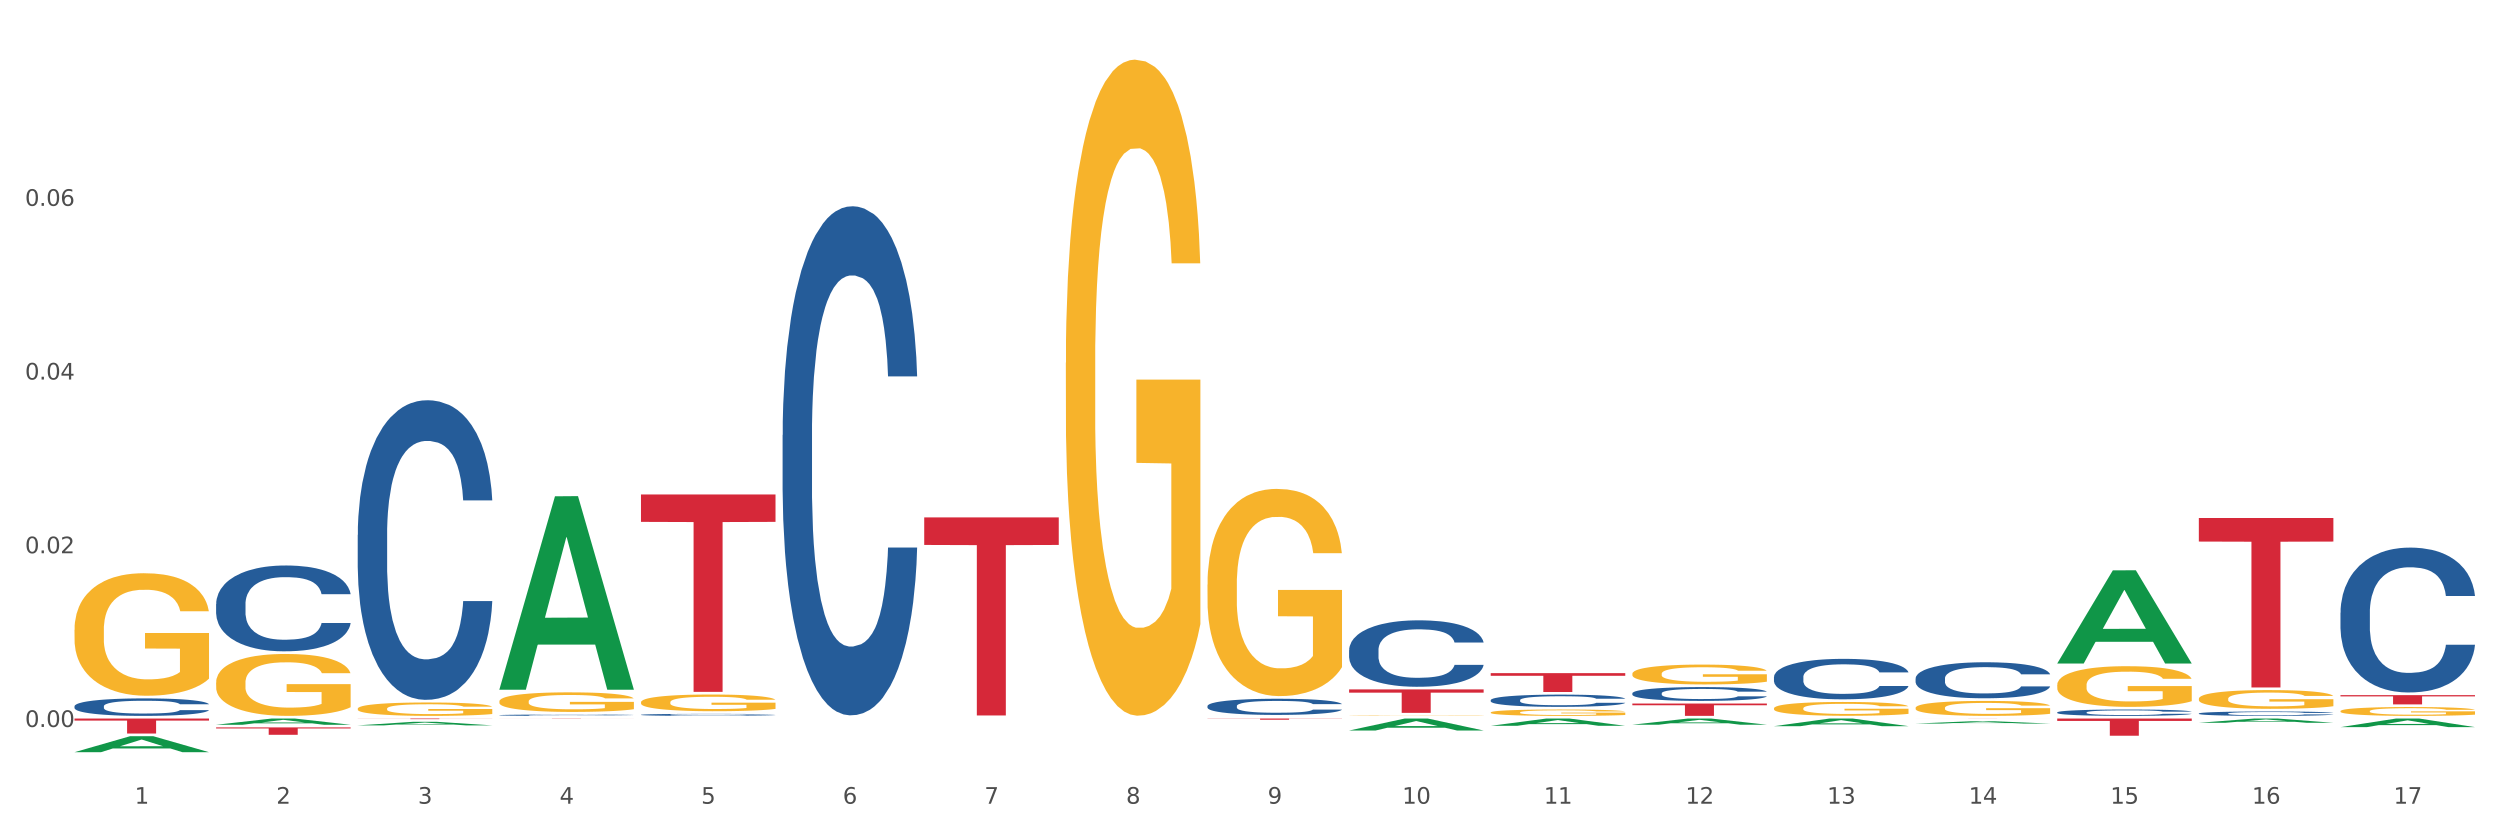 <?xml version="1.0" encoding="utf-8" standalone="no"?>
<!DOCTYPE svg PUBLIC "-//W3C//DTD SVG 1.1//EN"
  "http://www.w3.org/Graphics/SVG/1.1/DTD/svg11.dtd">
<svg xmlns:xlink="http://www.w3.org/1999/xlink" width="1080pt" height="360pt" viewBox="0 0 1080 360" xmlns="http://www.w3.org/2000/svg" version="1.1">
 <rect x="0" y="0" width="1080" height="360" fill="#333333" stroke="none"/>
 <defs>
  <style type="text/css">*{stroke-linejoin: round; stroke-linecap: butt}</style>
 </defs>
 <g id="figure_1">
  <g id="patch_1">
   <path d="M 0 360 
L 1080 360 
L 1080 0 
L 0 0 
z
" style="fill: #ffffff; stroke: #ffffff; stroke-linejoin: miter"/>
  </g>
  <g id="axes_1">
   <g id="matplotlib.axis_1">
    <g id="xtick_1">
     <g id="text_1">
      <!-- 1 -->
      <g style="fill: #4d4d4d" transform="translate(58.182 347.204) scale(0.096 -0.096)">
       <defs>
        <path id="DejaVuSans-31" d="M 794 531 
L 1825 531 
L 1825 4091 
L 703 3866 
L 703 4441 
L 1819 4666 
L 2450 4666 
L 2450 531 
L 3481 531 
L 3481 0 
L 794 0 
L 794 531 
z
" transform="scale(0.016)"/>
       </defs>
       <use xlink:href="#DejaVuSans-31"/>
      </g>
     </g>
    </g>
    <g id="xtick_2">
     <g id="text_2">
      <!-- 2 -->
      <g style="fill: #4d4d4d" transform="translate(119.364 347.204) scale(0.096 -0.096)">
       <defs>
        <path id="DejaVuSans-32" d="M 1228 531 
L 3431 531 
L 3431 0 
L 469 0 
L 469 531 
Q 828 903 1448 1529 
Q 2069 2156 2228 2338 
Q 2531 2678 2651 2914 
Q 2772 3150 2772 3378 
Q 2772 3750 2511 3984 
Q 2250 4219 1831 4219 
Q 1534 4219 1204 4116 
Q 875 4013 500 3803 
L 500 4441 
Q 881 4594 1212 4672 
Q 1544 4750 1819 4750 
Q 2544 4750 2975 4387 
Q 3406 4025 3406 3419 
Q 3406 3131 3298 2873 
Q 3191 2616 2906 2266 
Q 2828 2175 2409 1742 
Q 1991 1309 1228 531 
z
" transform="scale(0.016)"/>
       </defs>
       <use xlink:href="#DejaVuSans-32"/>
      </g>
     </g>
    </g>
    <g id="xtick_3">
     <g id="text_3">
      <!-- 3 -->
      <g style="fill: #4d4d4d" transform="translate(180.545 347.204) scale(0.096 -0.096)">
       <defs>
        <path id="DejaVuSans-33" d="M 2597 2516 
Q 3050 2419 3304 2112 
Q 3559 1806 3559 1356 
Q 3559 666 3084 287 
Q 2609 -91 1734 -91 
Q 1441 -91 1130 -33 
Q 819 25 488 141 
L 488 750 
Q 750 597 1062 519 
Q 1375 441 1716 441 
Q 2309 441 2620 675 
Q 2931 909 2931 1356 
Q 2931 1769 2642 2001 
Q 2353 2234 1838 2234 
L 1294 2234 
L 1294 2753 
L 1863 2753 
Q 2328 2753 2575 2939 
Q 2822 3125 2822 3475 
Q 2822 3834 2567 4026 
Q 2313 4219 1838 4219 
Q 1578 4219 1281 4162 
Q 984 4106 628 3988 
L 628 4550 
Q 988 4650 1302 4700 
Q 1616 4750 1894 4750 
Q 2613 4750 3031 4423 
Q 3450 4097 3450 3541 
Q 3450 3153 3228 2886 
Q 3006 2619 2597 2516 
z
" transform="scale(0.016)"/>
       </defs>
       <use xlink:href="#DejaVuSans-33"/>
      </g>
     </g>
    </g>
    <g id="xtick_4">
     <g id="text_4">
      <!-- 4 -->
      <g style="fill: #4d4d4d" transform="translate(241.726 347.204) scale(0.096 -0.096)">
       <defs>
        <path id="DejaVuSans-34" d="M 2419 4116 
L 825 1625 
L 2419 1625 
L 2419 4116 
z
M 2253 4666 
L 3047 4666 
L 3047 1625 
L 3713 1625 
L 3713 1100 
L 3047 1100 
L 3047 0 
L 2419 0 
L 2419 1100 
L 313 1100 
L 313 1709 
L 2253 4666 
z
" transform="scale(0.016)"/>
       </defs>
       <use xlink:href="#DejaVuSans-34"/>
      </g>
     </g>
    </g>
    <g id="xtick_5">
     <g id="text_5">
      <!-- 5 -->
      <g style="fill: #4d4d4d" transform="translate(302.908 347.204) scale(0.096 -0.096)">
       <defs>
        <path id="DejaVuSans-35" d="M 691 4666 
L 3169 4666 
L 3169 4134 
L 1269 4134 
L 1269 2991 
Q 1406 3038 1543 3061 
Q 1681 3084 1819 3084 
Q 2600 3084 3056 2656 
Q 3513 2228 3513 1497 
Q 3513 744 3044 326 
Q 2575 -91 1722 -91 
Q 1428 -91 1123 -41 
Q 819 9 494 109 
L 494 744 
Q 775 591 1075 516 
Q 1375 441 1709 441 
Q 2250 441 2565 725 
Q 2881 1009 2881 1497 
Q 2881 1984 2565 2268 
Q 2250 2553 1709 2553 
Q 1456 2553 1204 2497 
Q 953 2441 691 2322 
L 691 4666 
z
" transform="scale(0.016)"/>
       </defs>
       <use xlink:href="#DejaVuSans-35"/>
      </g>
     </g>
    </g>
    <g id="xtick_6">
     <g id="text_6">
      <!-- 6 -->
      <g style="fill: #4d4d4d" transform="translate(364.089 347.204) scale(0.096 -0.096)">
       <defs>
        <path id="DejaVuSans-36" d="M 2113 2584 
Q 1688 2584 1439 2293 
Q 1191 2003 1191 1497 
Q 1191 994 1439 701 
Q 1688 409 2113 409 
Q 2538 409 2786 701 
Q 3034 994 3034 1497 
Q 3034 2003 2786 2293 
Q 2538 2584 2113 2584 
z
M 3366 4563 
L 3366 3988 
Q 3128 4100 2886 4159 
Q 2644 4219 2406 4219 
Q 1781 4219 1451 3797 
Q 1122 3375 1075 2522 
Q 1259 2794 1537 2939 
Q 1816 3084 2150 3084 
Q 2853 3084 3261 2657 
Q 3669 2231 3669 1497 
Q 3669 778 3244 343 
Q 2819 -91 2113 -91 
Q 1303 -91 875 529 
Q 447 1150 447 2328 
Q 447 3434 972 4092 
Q 1497 4750 2381 4750 
Q 2619 4750 2861 4703 
Q 3103 4656 3366 4563 
z
" transform="scale(0.016)"/>
       </defs>
       <use xlink:href="#DejaVuSans-36"/>
      </g>
     </g>
    </g>
    <g id="xtick_7">
     <g id="text_7">
      <!-- 7 -->
      <g style="fill: #4d4d4d" transform="translate(425.271 347.204) scale(0.096 -0.096)">
       <defs>
        <path id="DejaVuSans-37" d="M 525 4666 
L 3525 4666 
L 3525 4397 
L 1831 0 
L 1172 0 
L 2766 4134 
L 525 4134 
L 525 4666 
z
" transform="scale(0.016)"/>
       </defs>
       <use xlink:href="#DejaVuSans-37"/>
      </g>
     </g>
    </g>
    <g id="xtick_8">
     <g id="text_8">
      <!-- 8 -->
      <g style="fill: #4d4d4d" transform="translate(486.452 347.204) scale(0.096 -0.096)">
       <defs>
        <path id="DejaVuSans-38" d="M 2034 2216 
Q 1584 2216 1326 1975 
Q 1069 1734 1069 1313 
Q 1069 891 1326 650 
Q 1584 409 2034 409 
Q 2484 409 2743 651 
Q 3003 894 3003 1313 
Q 3003 1734 2745 1975 
Q 2488 2216 2034 2216 
z
M 1403 2484 
Q 997 2584 770 2862 
Q 544 3141 544 3541 
Q 544 4100 942 4425 
Q 1341 4750 2034 4750 
Q 2731 4750 3128 4425 
Q 3525 4100 3525 3541 
Q 3525 3141 3298 2862 
Q 3072 2584 2669 2484 
Q 3125 2378 3379 2068 
Q 3634 1759 3634 1313 
Q 3634 634 3220 271 
Q 2806 -91 2034 -91 
Q 1263 -91 848 271 
Q 434 634 434 1313 
Q 434 1759 690 2068 
Q 947 2378 1403 2484 
z
M 1172 3481 
Q 1172 3119 1398 2916 
Q 1625 2713 2034 2713 
Q 2441 2713 2670 2916 
Q 2900 3119 2900 3481 
Q 2900 3844 2670 4047 
Q 2441 4250 2034 4250 
Q 1625 4250 1398 4047 
Q 1172 3844 1172 3481 
z
" transform="scale(0.016)"/>
       </defs>
       <use xlink:href="#DejaVuSans-38"/>
      </g>
     </g>
    </g>
    <g id="xtick_9">
     <g id="text_9">
      <!-- 9 -->
      <g style="fill: #4d4d4d" transform="translate(547.634 347.204) scale(0.096 -0.096)">
       <defs>
        <path id="DejaVuSans-39" d="M 703 97 
L 703 672 
Q 941 559 1184 500 
Q 1428 441 1663 441 
Q 2288 441 2617 861 
Q 2947 1281 2994 2138 
Q 2813 1869 2534 1725 
Q 2256 1581 1919 1581 
Q 1219 1581 811 2004 
Q 403 2428 403 3163 
Q 403 3881 828 4315 
Q 1253 4750 1959 4750 
Q 2769 4750 3195 4129 
Q 3622 3509 3622 2328 
Q 3622 1225 3098 567 
Q 2575 -91 1691 -91 
Q 1453 -91 1209 -44 
Q 966 3 703 97 
z
M 1959 2075 
Q 2384 2075 2632 2365 
Q 2881 2656 2881 3163 
Q 2881 3666 2632 3958 
Q 2384 4250 1959 4250 
Q 1534 4250 1286 3958 
Q 1038 3666 1038 3163 
Q 1038 2656 1286 2365 
Q 1534 2075 1959 2075 
z
" transform="scale(0.016)"/>
       </defs>
       <use xlink:href="#DejaVuSans-39"/>
      </g>
     </g>
    </g>
    <g id="xtick_10">
     <g id="text_10">
      <!-- 10 -->
      <g style="fill: #4d4d4d" transform="translate(605.761 347.204) scale(0.096 -0.096)">
       <defs>
        <path id="DejaVuSans-30" d="M 2034 4250 
Q 1547 4250 1301 3770 
Q 1056 3291 1056 2328 
Q 1056 1369 1301 889 
Q 1547 409 2034 409 
Q 2525 409 2770 889 
Q 3016 1369 3016 2328 
Q 3016 3291 2770 3770 
Q 2525 4250 2034 4250 
z
M 2034 4750 
Q 2819 4750 3233 4129 
Q 3647 3509 3647 2328 
Q 3647 1150 3233 529 
Q 2819 -91 2034 -91 
Q 1250 -91 836 529 
Q 422 1150 422 2328 
Q 422 3509 836 4129 
Q 1250 4750 2034 4750 
z
" transform="scale(0.016)"/>
       </defs>
       <use xlink:href="#DejaVuSans-31"/>
       <use xlink:href="#DejaVuSans-30" transform="translate(63.623 0)"/>
      </g>
     </g>
    </g>
    <g id="xtick_11">
     <g id="text_11">
      <!-- 11 -->
      <g style="fill: #4d4d4d" transform="translate(666.942 347.204) scale(0.096 -0.096)">
       <use xlink:href="#DejaVuSans-31"/>
       <use xlink:href="#DejaVuSans-31" transform="translate(63.623 0)"/>
      </g>
     </g>
    </g>
    <g id="xtick_12">
     <g id="text_12">
      <!-- 12 -->
      <g style="fill: #4d4d4d" transform="translate(728.124 347.204) scale(0.096 -0.096)">
       <use xlink:href="#DejaVuSans-31"/>
       <use xlink:href="#DejaVuSans-32" transform="translate(63.623 0)"/>
      </g>
     </g>
    </g>
    <g id="xtick_13">
     <g id="text_13">
      <!-- 13 -->
      <g style="fill: #4d4d4d" transform="translate(789.305 347.204) scale(0.096 -0.096)">
       <use xlink:href="#DejaVuSans-31"/>
       <use xlink:href="#DejaVuSans-33" transform="translate(63.623 0)"/>
      </g>
     </g>
    </g>
    <g id="xtick_14">
     <g id="text_14">
      <!-- 14 -->
      <g style="fill: #4d4d4d" transform="translate(850.487 347.204) scale(0.096 -0.096)">
       <use xlink:href="#DejaVuSans-31"/>
       <use xlink:href="#DejaVuSans-34" transform="translate(63.623 0)"/>
      </g>
     </g>
    </g>
    <g id="xtick_15">
     <g id="text_15">
      <!-- 15 -->
      <g style="fill: #4d4d4d" transform="translate(911.668 347.204) scale(0.096 -0.096)">
       <use xlink:href="#DejaVuSans-31"/>
       <use xlink:href="#DejaVuSans-35" transform="translate(63.623 0)"/>
      </g>
     </g>
    </g>
    <g id="xtick_16">
     <g id="text_16">
      <!-- 16 -->
      <g style="fill: #4d4d4d" transform="translate(972.849 347.204) scale(0.096 -0.096)">
       <use xlink:href="#DejaVuSans-31"/>
       <use xlink:href="#DejaVuSans-36" transform="translate(63.623 0)"/>
      </g>
     </g>
    </g>
    <g id="xtick_17">
     <g id="text_17">
      <!-- 17 -->
      <g style="fill: #4d4d4d" transform="translate(1034.031 347.204) scale(0.096 -0.096)">
       <use xlink:href="#DejaVuSans-31"/>
       <use xlink:href="#DejaVuSans-37" transform="translate(63.623 0)"/>
      </g>
     </g>
    </g>
    <g id="xtick_18"/>
    <g id="xtick_19"/>
    <g id="xtick_20"/>
    <g id="xtick_21"/>
    <g id="xtick_22"/>
    <g id="xtick_23"/>
    <g id="xtick_24"/>
    <g id="xtick_25"/>
    <g id="xtick_26"/>
    <g id="xtick_27"/>
    <g id="xtick_28"/>
    <g id="xtick_29"/>
    <g id="xtick_30"/>
    <g id="xtick_31"/>
    <g id="xtick_32"/>
    <g id="xtick_33"/>
   </g>
   <g id="matplotlib.axis_2">
    <g id="ytick_1">
     <g id="text_18">
      <!-- 0.00 -->
      <g style="fill: #4d4d4d" transform="translate(10.8 314.048) scale(0.096 -0.096)">
       <defs>
        <path id="DejaVuSans-2e" d="M 684 794 
L 1344 794 
L 1344 0 
L 684 0 
L 684 794 
z
" transform="scale(0.016)"/>
       </defs>
       <use xlink:href="#DejaVuSans-30"/>
       <use xlink:href="#DejaVuSans-2e" transform="translate(63.623 0)"/>
       <use xlink:href="#DejaVuSans-30" transform="translate(95.41 0)"/>
       <use xlink:href="#DejaVuSans-30" transform="translate(159.033 0)"/>
      </g>
     </g>
    </g>
    <g id="ytick_2">
     <g id="text_19">
      <!-- 0.02 -->
      <g style="fill: #4d4d4d" transform="translate(10.8 239.006) scale(0.096 -0.096)">
       <use xlink:href="#DejaVuSans-30"/>
       <use xlink:href="#DejaVuSans-2e" transform="translate(63.623 0)"/>
       <use xlink:href="#DejaVuSans-30" transform="translate(95.41 0)"/>
       <use xlink:href="#DejaVuSans-32" transform="translate(159.033 0)"/>
      </g>
     </g>
    </g>
    <g id="ytick_3">
     <g id="text_20">
      <!-- 0.04 -->
      <g style="fill: #4d4d4d" transform="translate(10.8 163.964) scale(0.096 -0.096)">
       <use xlink:href="#DejaVuSans-30"/>
       <use xlink:href="#DejaVuSans-2e" transform="translate(63.623 0)"/>
       <use xlink:href="#DejaVuSans-30" transform="translate(95.41 0)"/>
       <use xlink:href="#DejaVuSans-34" transform="translate(159.033 0)"/>
      </g>
     </g>
    </g>
    <g id="ytick_4">
     <g id="text_21">
      <!-- 0.06 -->
      <g style="fill: #4d4d4d" transform="translate(10.8 88.922) scale(0.096 -0.096)">
       <use xlink:href="#DejaVuSans-30"/>
       <use xlink:href="#DejaVuSans-2e" transform="translate(63.623 0)"/>
       <use xlink:href="#DejaVuSans-30" transform="translate(95.41 0)"/>
       <use xlink:href="#DejaVuSans-36" transform="translate(159.033 0)"/>
      </g>
     </g>
    </g>
    <g id="ytick_5"/>
    <g id="ytick_6"/>
    <g id="ytick_7"/>
    <g id="ytick_8"/>
   </g>
   <g id="PolyCollection_1">
    <path d="M 32.175 324.937 
L 32.235 324.93 
L 56.203 318.034 
L 66.15 318.027 
L 90.297 324.95 
L 78.793 324.95 
L 73.58 323.338 
L 48.833 323.338 
L 48.653 323.364 
L 43.62 324.95 
L 32.175 324.95 
L 32.175 324.937 
L 51.949 322.376 
L 70.464 322.369 
L 61.296 319.503 
L 61.176 319.49 
L 61.056 319.509 
L 51.889 322.369 
L 51.949 322.376 
L 32.175 324.937 
z
" clip-path="url(#pc09e53b1dd)" style="fill: #109648"/>
    <path d="M 949.896 223.783 
L 1008.019 223.783 
L 1008.019 233.955 
L 985.155 234.024 
L 985.155 296.976 
L 972.622 296.976 
L 972.622 234.024 
L 949.896 233.955 
L 949.896 223.852 
L 949.896 223.783 
z
" clip-path="url(#pc09e53b1dd)" style="fill: #d62839"/>
    <path d="M 888.715 310.401 
L 946.837 310.401 
L 946.837 311.435 
L 923.974 311.442 
L 923.974 317.842 
L 911.44 317.842 
L 911.44 311.442 
L 888.715 311.435 
L 888.715 310.408 
L 888.715 310.401 
z
" clip-path="url(#pc09e53b1dd)" style="fill: #d62839"/>
    <path d="M 32.175 310.401 
L 90.297 310.401 
L 90.297 311.303 
L 67.434 311.309 
L 67.434 316.889 
L 54.901 316.889 
L 54.901 311.309 
L 32.175 311.303 
L 32.175 310.407 
L 32.175 310.401 
z
" clip-path="url(#pc09e53b1dd)" style="fill: #d62839"/>
    <path d="M 93.356 314.244 
L 151.479 314.244 
L 151.479 314.688 
L 128.615 314.691 
L 128.615 317.439 
L 116.082 317.439 
L 116.082 314.691 
L 93.356 314.688 
L 93.356 314.247 
L 93.356 314.244 
z
" clip-path="url(#pc09e53b1dd)" style="fill: #d62839"/>
    <path d="M 154.538 310.401 
L 212.66 310.401 
L 212.66 310.439 
L 189.797 310.439 
L 189.797 310.671 
L 177.263 310.671 
L 177.263 310.439 
L 154.538 310.439 
L 154.538 310.401 
L 154.538 310.401 
z
" clip-path="url(#pc09e53b1dd)" style="fill: #d62839"/>
    <path d="M 215.719 310.401 
L 273.842 310.401 
L 273.842 310.414 
L 250.978 310.414 
L 250.978 310.497 
L 238.445 310.497 
L 238.445 310.414 
L 215.719 310.414 
L 215.719 310.401 
L 215.719 310.401 
z
" clip-path="url(#pc09e53b1dd)" style="fill: #d62839"/>
    <path d="M 276.901 213.595 
L 335.023 213.595 
L 335.023 225.449 
L 312.16 225.529 
L 312.16 298.895 
L 299.626 298.895 
L 299.626 225.529 
L 276.901 225.449 
L 276.901 213.675 
L 276.901 213.595 
z
" clip-path="url(#pc09e53b1dd)" style="fill: #d62839"/>
    <path d="M 399.263 223.523 
L 457.386 223.523 
L 457.386 235.415 
L 434.523 235.495 
L 434.523 309.094 
L 421.989 309.094 
L 421.989 235.495 
L 399.263 235.415 
L 399.263 223.604 
L 399.263 223.523 
z
" clip-path="url(#pc09e53b1dd)" style="fill: #d62839"/>
    <path d="M 827.533 310.401 
L 885.656 310.401 
L 885.656 310.406 
L 862.792 310.406 
L 862.792 310.438 
L 850.259 310.438 
L 850.259 310.406 
L 827.533 310.406 
L 827.533 310.401 
L 827.533 310.401 
z
" clip-path="url(#pc09e53b1dd)" style="fill: #d62839"/>
    <path d="M 705.171 303.931 
L 763.293 303.931 
L 763.293 304.672 
L 740.43 304.677 
L 740.43 309.262 
L 727.896 309.262 
L 727.896 304.677 
L 705.171 304.672 
L 705.171 303.936 
L 705.171 303.931 
z
" clip-path="url(#pc09e53b1dd)" style="fill: #d62839"/>
    <path d="M 643.989 290.803 
L 702.112 290.803 
L 702.112 291.934 
L 679.248 291.941 
L 679.248 298.936 
L 666.715 298.936 
L 666.715 291.941 
L 643.989 291.934 
L 643.989 290.811 
L 643.989 290.803 
z
" clip-path="url(#pc09e53b1dd)" style="fill: #d62839"/>
    <path d="M 582.808 297.828 
L 640.93 297.828 
L 640.93 299.235 
L 618.067 299.244 
L 618.067 307.949 
L 605.533 307.949 
L 605.533 299.244 
L 582.808 299.235 
L 582.808 297.838 
L 582.808 297.828 
z
" clip-path="url(#pc09e53b1dd)" style="fill: #d62839"/>
    <path d="M 32.175 272.093 
L 32.244 272.045 
L 32.244 270.305 
L 32.381 268.806 
L 33.067 265.18 
L 34.096 262.183 
L 34.851 260.588 
L 35.606 259.283 
L 36.498 257.977 
L 37.596 256.624 
L 39.586 254.642 
L 40.821 253.627 
L 42.331 252.563 
L 45.076 251.016 
L 47.066 250.146 
L 49.124 249.421 
L 52.487 248.551 
L 54.683 248.164 
L 57.016 247.874 
L 59.829 247.681 
L 61.957 247.632 
L 66.623 247.777 
L 70.603 248.212 
L 72.524 248.551 
L 74.995 249.131 
L 76.299 249.518 
L 78.426 250.291 
L 80.622 251.306 
L 82.131 252.176 
L 84.396 253.82 
L 86.111 255.464 
L 87.69 257.494 
L 88.513 258.896 
L 89.131 260.201 
L 89.68 261.7 
L 90.229 264.069 
L 77.877 264.069 
L 77.397 262.377 
L 76.642 260.781 
L 75.544 259.234 
L 74.583 258.267 
L 72.936 257.059 
L 71.426 256.285 
L 69.848 255.705 
L 67.927 255.222 
L 66.417 254.98 
L 64.29 254.787 
L 60.104 254.835 
L 57.29 255.222 
L 55.369 255.705 
L 54.134 256.14 
L 53.036 256.624 
L 51.801 257.301 
L 50.36 258.316 
L 49.33 259.234 
L 48.301 260.394 
L 47.478 261.555 
L 46.723 262.908 
L 46.105 264.359 
L 45.625 265.857 
L 45.213 267.694 
L 44.87 270.74 
L 44.87 277.363 
L 45.007 278.861 
L 45.35 280.843 
L 45.762 282.342 
L 46.448 284.131 
L 47.066 285.339 
L 48.232 287.079 
L 49.536 288.53 
L 50.566 289.448 
L 51.595 290.222 
L 53.379 291.285 
L 55.369 292.155 
L 57.085 292.687 
L 59.418 293.17 
L 60.996 293.364 
L 62.368 293.461 
L 65.731 293.461 
L 68.133 293.316 
L 70.809 292.977 
L 72.868 292.542 
L 74.583 292.01 
L 76.504 291.14 
L 77.74 290.318 
L 77.74 280.215 
L 62.643 280.166 
L 62.643 273.447 
L 90.297 273.447 
L 90.297 293.17 
L 89.131 294.186 
L 87.827 295.104 
L 86.455 295.926 
L 84.396 296.941 
L 81.926 297.908 
L 79.73 298.585 
L 77.397 299.165 
L 74.652 299.697 
L 71.083 300.18 
L 68.887 300.373 
L 66.143 300.519 
L 62.917 300.567 
L 60.104 300.47 
L 57.359 300.228 
L 54.477 299.793 
L 51.663 299.165 
L 49.536 298.536 
L 47.409 297.763 
L 45.144 296.748 
L 43.36 295.781 
L 41.988 294.911 
L 40.478 293.799 
L 38.831 292.349 
L 37.596 291.043 
L 36.498 289.69 
L 35.332 287.95 
L 34.508 286.451 
L 33.685 284.566 
L 33.204 283.164 
L 32.655 280.988 
L 32.244 277.943 
L 32.175 272.093 
z
" clip-path="url(#pc09e53b1dd)" style="fill: #f7b32b"/>
    <path d="M 521.626 310.401 
L 579.749 310.401 
L 579.749 310.474 
L 556.885 310.475 
L 556.885 310.927 
L 544.352 310.927 
L 544.352 310.475 
L 521.626 310.474 
L 521.626 310.402 
L 521.626 310.401 
z
" clip-path="url(#pc09e53b1dd)" style="fill: #d62839"/>
    <path d="M 32.175 305.101 
L 32.244 305.094 
L 32.244 304.901 
L 32.45 304.639 
L 33.206 304.155 
L 34.167 303.79 
L 35.816 303.362 
L 36.709 303.182 
L 37.877 302.982 
L 40.282 302.658 
L 43.03 302.382 
L 44.954 302.23 
L 46.396 302.133 
L 49.625 301.961 
L 51.48 301.885 
L 53.404 301.823 
L 55.053 301.781 
L 57.801 301.733 
L 60 301.712 
L 62.542 301.705 
L 64.671 301.712 
L 67.488 301.74 
L 71.61 301.823 
L 73.19 301.871 
L 75.32 301.954 
L 77.519 302.064 
L 79.305 302.175 
L 81.366 302.333 
L 83.496 302.54 
L 85.557 302.803 
L 87 303.044 
L 88.168 303.3 
L 89.198 303.61 
L 89.954 303.948 
L 90.297 304.231 
L 77.725 304.231 
L 77.381 303.976 
L 76.694 303.7 
L 76.007 303.514 
L 75.251 303.362 
L 74.084 303.189 
L 73.053 303.079 
L 71.335 302.948 
L 69.755 302.865 
L 68.45 302.817 
L 66.87 302.775 
L 63.503 302.734 
L 61.099 302.734 
L 59.587 302.748 
L 57.732 302.782 
L 56.152 302.83 
L 54.297 302.913 
L 52.854 303.003 
L 51.412 303.12 
L 50.587 303.203 
L 49.351 303.355 
L 48.526 303.479 
L 47.427 303.693 
L 46.809 303.845 
L 45.709 304.238 
L 45.228 304.528 
L 45.022 304.728 
L 44.885 304.949 
L 44.885 306.026 
L 45.297 306.509 
L 45.641 306.716 
L 46.19 306.95 
L 47.221 307.254 
L 48.732 307.551 
L 50.312 307.765 
L 51.618 307.896 
L 52.854 307.993 
L 54.091 308.069 
L 55.603 308.138 
L 56.839 308.179 
L 58.694 308.22 
L 60.893 308.241 
L 62.61 308.241 
L 66.114 308.207 
L 67.694 308.172 
L 69.206 308.124 
L 70.855 308.048 
L 72.16 307.965 
L 72.916 307.903 
L 74.152 307.772 
L 75.114 307.634 
L 75.939 307.475 
L 76.488 307.337 
L 77.106 307.13 
L 77.587 306.895 
L 77.725 306.771 
L 90.297 306.771 
L 90.023 307.02 
L 89.542 307.261 
L 88.58 307.585 
L 87.824 307.772 
L 86.656 308 
L 85.419 308.193 
L 83.702 308.407 
L 82.122 308.565 
L 80.473 308.703 
L 78.687 308.828 
L 75.458 309 
L 74.29 309.049 
L 71.816 309.131 
L 69.893 309.18 
L 67.076 309.228 
L 64.19 309.256 
L 61.167 309.262 
L 58.488 309.249 
L 55.534 309.207 
L 53.679 309.166 
L 51.618 309.104 
L 49.213 309.007 
L 46.946 308.89 
L 44.816 308.752 
L 42.824 308.593 
L 40.969 308.414 
L 38.564 308.117 
L 36.778 307.827 
L 35.473 307.558 
L 34.58 307.33 
L 33.686 307.04 
L 33.206 306.84 
L 32.45 306.357 
L 32.175 305.908 
L 32.175 305.101 
z
" clip-path="url(#pc09e53b1dd)" style="fill: #255c99"/>
    <path d="M 93.356 260.952 
L 93.425 260.918 
L 93.425 259.97 
L 93.631 258.683 
L 94.387 256.312 
L 95.349 254.517 
L 96.998 252.418 
L 97.891 251.537 
L 99.059 250.555 
L 101.463 248.963 
L 104.211 247.609 
L 106.135 246.863 
L 107.578 246.389 
L 110.807 245.543 
L 112.662 245.17 
L 114.585 244.865 
L 116.234 244.662 
L 118.982 244.425 
L 121.181 244.323 
L 123.723 244.29 
L 125.853 244.323 
L 128.67 244.459 
L 132.792 244.865 
L 134.372 245.102 
L 136.502 245.509 
L 138.7 246.051 
L 140.486 246.593 
L 142.547 247.371 
L 144.677 248.387 
L 146.738 249.674 
L 148.181 250.86 
L 149.349 252.113 
L 150.38 253.637 
L 151.135 255.296 
L 151.479 256.685 
L 138.906 256.685 
L 138.563 255.432 
L 137.876 254.077 
L 137.189 253.163 
L 136.433 252.418 
L 135.265 251.571 
L 134.234 251.029 
L 132.517 250.386 
L 130.937 249.979 
L 129.631 249.742 
L 128.051 249.539 
L 124.685 249.336 
L 122.28 249.336 
L 120.769 249.403 
L 118.914 249.573 
L 117.334 249.81 
L 115.479 250.216 
L 114.036 250.657 
L 112.593 251.232 
L 111.769 251.639 
L 110.532 252.384 
L 109.708 252.993 
L 108.608 254.043 
L 107.99 254.788 
L 106.891 256.719 
L 106.41 258.141 
L 106.204 259.123 
L 106.066 260.207 
L 106.066 265.49 
L 106.479 267.861 
L 106.822 268.877 
L 107.372 270.029 
L 108.402 271.519 
L 109.914 272.975 
L 111.494 274.025 
L 112.799 274.668 
L 114.036 275.143 
L 115.273 275.515 
L 116.784 275.854 
L 118.021 276.057 
L 119.876 276.26 
L 122.074 276.362 
L 123.792 276.362 
L 127.295 276.192 
L 128.876 276.023 
L 130.387 275.786 
L 132.036 275.414 
L 133.341 275.007 
L 134.097 274.702 
L 135.334 274.059 
L 136.296 273.381 
L 137.12 272.603 
L 137.67 271.925 
L 138.288 270.909 
L 138.769 269.758 
L 138.906 269.148 
L 151.479 269.148 
L 151.204 270.367 
L 150.723 271.553 
L 149.761 273.144 
L 149.005 274.059 
L 147.838 275.176 
L 146.601 276.125 
L 144.883 277.175 
L 143.303 277.954 
L 141.654 278.631 
L 139.868 279.241 
L 136.639 280.087 
L 135.471 280.324 
L 132.998 280.731 
L 131.074 280.968 
L 128.257 281.205 
L 125.372 281.34 
L 122.349 281.374 
L 119.669 281.306 
L 116.715 281.103 
L 114.86 280.9 
L 112.799 280.595 
L 110.395 280.121 
L 108.127 279.545 
L 105.998 278.868 
L 104.005 278.089 
L 102.15 277.208 
L 99.746 275.752 
L 97.959 274.33 
L 96.654 273.009 
L 95.761 271.891 
L 94.868 270.469 
L 94.387 269.487 
L 93.631 267.116 
L 93.356 264.915 
L 93.356 260.952 
z
" clip-path="url(#pc09e53b1dd)" style="fill: #255c99"/>
    <path d="M 154.538 231.057 
L 154.607 230.939 
L 154.607 227.629 
L 154.813 223.138 
L 155.568 214.863 
L 156.53 208.598 
L 158.179 201.27 
L 159.072 198.196 
L 160.24 194.769 
L 162.645 189.213 
L 165.393 184.485 
L 167.317 181.884 
L 168.759 180.23 
L 171.988 177.274 
L 173.843 175.974 
L 175.767 174.91 
L 177.416 174.201 
L 180.164 173.374 
L 182.362 173.019 
L 184.904 172.901 
L 187.034 173.019 
L 189.851 173.492 
L 193.973 174.91 
L 195.553 175.738 
L 197.683 177.156 
L 199.882 179.047 
L 201.668 180.939 
L 203.729 183.657 
L 205.859 187.204 
L 207.92 191.695 
L 209.362 195.832 
L 210.53 200.206 
L 211.561 205.525 
L 212.317 211.317 
L 212.66 216.163 
L 200.088 216.163 
L 199.744 211.79 
L 199.057 207.062 
L 198.37 203.87 
L 197.614 201.27 
L 196.446 198.315 
L 195.416 196.423 
L 193.698 194.178 
L 192.118 192.759 
L 190.813 191.932 
L 189.233 191.222 
L 185.866 190.513 
L 183.462 190.513 
L 181.95 190.75 
L 180.095 191.341 
L 178.515 192.168 
L 176.66 193.587 
L 175.217 195.123 
L 173.775 197.133 
L 172.95 198.551 
L 171.713 201.152 
L 170.889 203.279 
L 169.79 206.944 
L 169.171 209.544 
L 168.072 216.282 
L 167.591 221.246 
L 167.385 224.674 
L 167.248 228.457 
L 167.248 246.896 
L 167.66 255.171 
L 168.004 258.717 
L 168.553 262.736 
L 169.584 267.937 
L 171.095 273.02 
L 172.675 276.684 
L 173.981 278.93 
L 175.217 280.585 
L 176.454 281.885 
L 177.965 283.067 
L 179.202 283.776 
L 181.057 284.485 
L 183.255 284.84 
L 184.973 284.84 
L 188.477 284.249 
L 190.057 283.658 
L 191.568 282.83 
L 193.217 281.53 
L 194.523 280.112 
L 195.278 279.048 
L 196.515 276.802 
L 197.477 274.438 
L 198.301 271.719 
L 198.851 269.355 
L 199.469 265.809 
L 199.95 261.79 
L 200.088 259.662 
L 212.66 259.662 
L 212.385 263.918 
L 211.904 268.055 
L 210.943 273.611 
L 210.187 276.802 
L 209.019 280.703 
L 207.782 284.012 
L 206.065 287.677 
L 204.485 290.395 
L 202.836 292.76 
L 201.049 294.887 
L 197.82 297.842 
L 196.652 298.67 
L 194.179 300.088 
L 192.256 300.916 
L 189.439 301.743 
L 186.553 302.216 
L 183.53 302.334 
L 180.851 302.098 
L 177.897 301.388 
L 176.042 300.679 
L 173.981 299.615 
L 171.576 297.961 
L 169.309 295.951 
L 167.179 293.587 
L 165.187 290.868 
L 163.332 287.795 
L 160.927 282.712 
L 159.141 277.748 
L 157.836 273.138 
L 156.942 269.237 
L 156.049 264.272 
L 155.568 260.845 
L 154.813 252.57 
L 154.538 244.887 
L 154.538 231.057 
z
" clip-path="url(#pc09e53b1dd)" style="fill: #255c99"/>
    <path d="M 215.719 308.947 
L 215.788 308.946 
L 215.788 308.931 
L 215.994 308.911 
L 216.75 308.875 
L 217.712 308.847 
L 219.36 308.815 
L 220.254 308.801 
L 221.422 308.786 
L 223.826 308.761 
L 226.574 308.74 
L 228.498 308.729 
L 229.941 308.721 
L 233.17 308.708 
L 235.025 308.702 
L 236.948 308.698 
L 238.597 308.695 
L 241.345 308.691 
L 243.544 308.689 
L 246.086 308.689 
L 248.216 308.689 
L 251.032 308.691 
L 255.155 308.698 
L 256.735 308.701 
L 258.864 308.708 
L 261.063 308.716 
L 262.849 308.724 
L 264.91 308.736 
L 267.04 308.752 
L 269.101 308.772 
L 270.544 308.79 
L 271.712 308.81 
L 272.742 308.833 
L 273.498 308.859 
L 273.842 308.881 
L 261.269 308.881 
L 260.926 308.861 
L 260.238 308.84 
L 259.551 308.826 
L 258.796 308.815 
L 257.628 308.801 
L 256.597 308.793 
L 254.88 308.783 
L 253.3 308.777 
L 251.994 308.773 
L 250.414 308.77 
L 247.048 308.767 
L 244.643 308.767 
L 243.132 308.768 
L 241.277 308.771 
L 239.696 308.774 
L 237.841 308.78 
L 236.399 308.787 
L 234.956 308.796 
L 234.132 308.802 
L 232.895 308.814 
L 232.07 308.823 
L 230.971 308.84 
L 230.353 308.851 
L 229.254 308.881 
L 228.773 308.903 
L 228.567 308.918 
L 228.429 308.935 
L 228.429 309.017 
L 228.841 309.053 
L 229.185 309.069 
L 229.735 309.087 
L 230.765 309.11 
L 232.277 309.133 
L 233.857 309.149 
L 235.162 309.159 
L 236.399 309.166 
L 237.635 309.172 
L 239.147 309.177 
L 240.383 309.18 
L 242.238 309.183 
L 244.437 309.185 
L 246.154 309.185 
L 249.658 309.182 
L 251.238 309.18 
L 252.75 309.176 
L 254.399 309.17 
L 255.704 309.164 
L 256.46 309.159 
L 257.696 309.149 
L 258.658 309.139 
L 259.483 309.127 
L 260.032 309.116 
L 260.651 309.101 
L 261.132 309.083 
L 261.269 309.073 
L 273.842 309.073 
L 273.567 309.092 
L 273.086 309.111 
L 272.124 309.135 
L 271.368 309.149 
L 270.2 309.167 
L 268.964 309.181 
L 267.246 309.198 
L 265.666 309.21 
L 264.017 309.22 
L 262.231 309.229 
L 259.002 309.243 
L 257.834 309.246 
L 255.361 309.253 
L 253.437 309.256 
L 250.62 309.26 
L 247.735 309.262 
L 244.712 309.262 
L 242.032 309.261 
L 239.078 309.258 
L 237.223 309.255 
L 235.162 309.25 
L 232.757 309.243 
L 230.49 309.234 
L 228.361 309.224 
L 226.368 309.212 
L 224.513 309.198 
L 222.109 309.176 
L 220.322 309.154 
L 219.017 309.133 
L 218.124 309.116 
L 217.231 309.094 
L 216.75 309.079 
L 215.994 309.042 
L 215.719 309.008 
L 215.719 308.947 
z
" clip-path="url(#pc09e53b1dd)" style="fill: #255c99"/>
    <path d="M 276.901 308.784 
L 276.969 308.783 
L 276.969 308.76 
L 277.175 308.73 
L 277.931 308.675 
L 278.893 308.633 
L 280.542 308.583 
L 281.435 308.563 
L 282.603 308.54 
L 285.008 308.502 
L 287.756 308.471 
L 289.679 308.453 
L 291.122 308.442 
L 294.351 308.422 
L 296.206 308.413 
L 298.13 308.406 
L 299.779 308.401 
L 302.527 308.396 
L 304.725 308.394 
L 307.267 308.393 
L 309.397 308.394 
L 312.214 308.397 
L 316.336 308.406 
L 317.916 308.412 
L 320.046 308.421 
L 322.244 308.434 
L 324.031 308.447 
L 326.092 308.465 
L 328.221 308.489 
L 330.283 308.519 
L 331.725 308.547 
L 332.893 308.576 
L 333.924 308.612 
L 334.679 308.651 
L 335.023 308.683 
L 322.45 308.683 
L 322.107 308.654 
L 321.42 308.622 
L 320.733 308.601 
L 319.977 308.583 
L 318.809 308.564 
L 317.779 308.551 
L 316.061 308.536 
L 314.481 308.526 
L 313.176 308.521 
L 311.595 308.516 
L 308.229 308.511 
L 305.824 308.511 
L 304.313 308.513 
L 302.458 308.517 
L 300.878 308.522 
L 299.023 308.532 
L 297.58 308.542 
L 296.137 308.556 
L 295.313 308.565 
L 294.076 308.583 
L 293.252 308.597 
L 292.153 308.621 
L 291.534 308.639 
L 290.435 308.684 
L 289.954 308.718 
L 289.748 308.741 
L 289.611 308.766 
L 289.611 308.89 
L 290.023 308.946 
L 290.366 308.969 
L 290.916 308.996 
L 291.947 309.031 
L 293.458 309.065 
L 295.038 309.09 
L 296.343 309.105 
L 297.58 309.116 
L 298.817 309.125 
L 300.328 309.133 
L 301.565 309.138 
L 303.42 309.143 
L 305.618 309.145 
L 307.336 309.145 
L 310.84 309.141 
L 312.42 309.137 
L 313.931 309.131 
L 315.58 309.123 
L 316.886 309.113 
L 317.641 309.106 
L 318.878 309.091 
L 319.84 309.075 
L 320.664 309.057 
L 321.214 309.041 
L 321.832 309.017 
L 322.313 308.99 
L 322.45 308.976 
L 335.023 308.976 
L 334.748 309.004 
L 334.267 309.032 
L 333.305 309.069 
L 332.55 309.091 
L 331.382 309.117 
L 330.145 309.139 
L 328.428 309.164 
L 326.847 309.182 
L 325.199 309.198 
L 323.412 309.212 
L 320.183 309.232 
L 319.015 309.238 
L 316.542 309.247 
L 314.618 309.253 
L 311.802 309.259 
L 308.916 309.262 
L 305.893 309.262 
L 303.214 309.261 
L 300.26 309.256 
L 298.405 309.251 
L 296.343 309.244 
L 293.939 309.233 
L 291.672 309.22 
L 289.542 309.204 
L 287.55 309.185 
L 285.695 309.165 
L 283.29 309.131 
L 281.504 309.097 
L 280.198 309.066 
L 279.305 309.04 
L 278.412 309.007 
L 277.931 308.984 
L 277.175 308.928 
L 276.901 308.876 
L 276.901 308.784 
z
" clip-path="url(#pc09e53b1dd)" style="fill: #255c99"/>
    <path d="M 338.082 187.922 
L 338.151 187.721 
L 338.151 182.097 
L 338.357 174.465 
L 339.113 160.405 
L 340.074 149.76 
L 341.723 137.307 
L 342.616 132.085 
L 343.784 126.261 
L 346.189 116.821 
L 348.937 108.787 
L 350.861 104.368 
L 352.304 101.556 
L 355.533 96.535 
L 357.387 94.325 
L 359.311 92.518 
L 360.96 91.313 
L 363.708 89.907 
L 365.907 89.304 
L 368.449 89.103 
L 370.578 89.304 
L 373.395 90.107 
L 377.517 92.518 
L 379.097 93.924 
L 381.227 96.334 
L 383.426 99.547 
L 385.212 102.761 
L 387.273 107.381 
L 389.403 113.406 
L 391.464 121.038 
L 392.907 128.068 
L 394.075 135.5 
L 395.105 144.538 
L 395.861 154.38 
L 396.204 162.614 
L 383.632 162.614 
L 383.288 155.183 
L 382.601 147.149 
L 381.914 141.726 
L 381.159 137.307 
L 379.991 132.286 
L 378.96 129.072 
L 377.243 125.256 
L 375.662 122.846 
L 374.357 121.44 
L 372.777 120.235 
L 369.41 119.03 
L 367.006 119.03 
L 365.494 119.432 
L 363.639 120.436 
L 362.059 121.842 
L 360.204 124.252 
L 358.762 126.863 
L 357.319 130.278 
L 356.494 132.688 
L 355.258 137.106 
L 354.433 140.722 
L 353.334 146.948 
L 352.716 151.367 
L 351.616 162.815 
L 351.136 171.251 
L 350.929 177.076 
L 350.792 183.503 
L 350.792 214.836 
L 351.204 228.895 
L 351.548 234.921 
L 352.097 241.75 
L 353.128 250.587 
L 354.639 259.224 
L 356.22 265.45 
L 357.525 269.266 
L 358.762 272.078 
L 359.998 274.287 
L 361.51 276.296 
L 362.746 277.501 
L 364.601 278.706 
L 366.8 279.309 
L 368.517 279.309 
L 372.021 278.304 
L 373.601 277.3 
L 375.113 275.894 
L 376.762 273.685 
L 378.067 271.275 
L 378.823 269.467 
L 380.059 265.651 
L 381.021 261.634 
L 381.846 257.014 
L 382.395 252.997 
L 383.014 246.972 
L 383.494 240.143 
L 383.632 236.527 
L 396.204 236.527 
L 395.93 243.758 
L 395.449 250.788 
L 394.487 260.228 
L 393.731 265.651 
L 392.563 272.279 
L 391.327 277.903 
L 389.609 284.129 
L 388.029 288.749 
L 386.38 292.766 
L 384.594 296.381 
L 381.365 301.402 
L 380.197 302.808 
L 377.723 305.218 
L 375.8 306.624 
L 372.983 308.03 
L 370.097 308.834 
L 367.075 309.035 
L 364.395 308.633 
L 361.441 307.428 
L 359.586 306.223 
L 357.525 304.415 
L 355.12 301.603 
L 352.853 298.189 
L 350.723 294.172 
L 348.731 289.552 
L 346.876 284.33 
L 344.471 275.693 
L 342.685 267.258 
L 341.38 259.424 
L 340.487 252.796 
L 339.594 244.361 
L 339.113 238.536 
L 338.357 224.476 
L 338.082 211.421 
L 338.082 187.922 
z
" clip-path="url(#pc09e53b1dd)" style="fill: #255c99"/>
    <path d="M 521.626 304.998 
L 521.695 304.991 
L 521.695 304.813 
L 521.901 304.57 
L 522.657 304.124 
L 523.619 303.785 
L 525.268 303.39 
L 526.161 303.224 
L 527.329 303.039 
L 529.733 302.739 
L 532.481 302.484 
L 534.405 302.344 
L 535.848 302.254 
L 539.077 302.095 
L 540.932 302.025 
L 542.855 301.967 
L 544.504 301.929 
L 547.252 301.884 
L 549.451 301.865 
L 551.993 301.859 
L 554.123 301.865 
L 556.939 301.891 
L 561.062 301.967 
L 562.642 302.012 
L 564.772 302.088 
L 566.97 302.19 
L 568.756 302.293 
L 570.817 302.439 
L 572.947 302.631 
L 575.008 302.873 
L 576.451 303.096 
L 577.619 303.332 
L 578.649 303.62 
L 579.405 303.932 
L 579.749 304.194 
L 567.176 304.194 
L 566.833 303.958 
L 566.146 303.702 
L 565.459 303.53 
L 564.703 303.39 
L 563.535 303.23 
L 562.504 303.128 
L 560.787 303.007 
L 559.207 302.931 
L 557.901 302.886 
L 556.321 302.848 
L 552.955 302.809 
L 550.55 302.809 
L 549.039 302.822 
L 547.184 302.854 
L 545.604 302.899 
L 543.749 302.975 
L 542.306 303.058 
L 540.863 303.167 
L 540.039 303.243 
L 538.802 303.384 
L 537.978 303.498 
L 536.878 303.696 
L 536.26 303.836 
L 535.161 304.2 
L 534.68 304.468 
L 534.474 304.653 
L 534.336 304.857 
L 534.336 305.852 
L 534.749 306.299 
L 535.092 306.49 
L 535.642 306.707 
L 536.672 306.988 
L 538.184 307.262 
L 539.764 307.46 
L 541.069 307.581 
L 542.306 307.671 
L 543.542 307.741 
L 545.054 307.805 
L 546.291 307.843 
L 548.146 307.881 
L 550.344 307.9 
L 552.062 307.9 
L 555.565 307.868 
L 557.146 307.837 
L 558.657 307.792 
L 560.306 307.722 
L 561.611 307.645 
L 562.367 307.588 
L 563.604 307.467 
L 564.565 307.339 
L 565.39 307.192 
L 565.939 307.065 
L 566.558 306.873 
L 567.039 306.656 
L 567.176 306.541 
L 579.749 306.541 
L 579.474 306.771 
L 578.993 306.994 
L 578.031 307.294 
L 577.275 307.467 
L 576.107 307.677 
L 574.871 307.856 
L 573.153 308.053 
L 571.573 308.2 
L 569.924 308.328 
L 568.138 308.443 
L 564.909 308.602 
L 563.741 308.647 
L 561.268 308.723 
L 559.344 308.768 
L 556.527 308.813 
L 553.642 308.838 
L 550.619 308.845 
L 547.939 308.832 
L 544.985 308.794 
L 543.13 308.755 
L 541.069 308.698 
L 538.665 308.609 
L 536.397 308.5 
L 534.268 308.372 
L 532.275 308.226 
L 530.42 308.06 
L 528.016 307.786 
L 526.229 307.518 
L 524.924 307.269 
L 524.031 307.058 
L 523.138 306.79 
L 522.657 306.605 
L 521.901 306.159 
L 521.626 305.744 
L 521.626 304.998 
z
" clip-path="url(#pc09e53b1dd)" style="fill: #255c99"/>
    <path d="M 582.808 280.878 
L 582.876 280.851 
L 582.876 280.117 
L 583.083 279.121 
L 583.838 277.285 
L 584.8 275.896 
L 586.449 274.27 
L 587.342 273.588 
L 588.51 272.828 
L 590.915 271.595 
L 593.663 270.546 
L 595.586 269.969 
L 597.029 269.602 
L 600.258 268.947 
L 602.113 268.658 
L 604.037 268.422 
L 605.686 268.265 
L 608.434 268.081 
L 610.632 268.003 
L 613.174 267.977 
L 615.304 268.003 
L 618.121 268.108 
L 622.243 268.422 
L 623.823 268.606 
L 625.953 268.921 
L 628.151 269.34 
L 629.938 269.76 
L 631.999 270.363 
L 634.129 271.149 
L 636.19 272.146 
L 637.632 273.064 
L 638.8 274.034 
L 639.831 275.214 
L 640.587 276.499 
L 640.93 277.574 
L 628.358 277.574 
L 628.014 276.604 
L 627.327 275.555 
L 626.64 274.847 
L 625.884 274.27 
L 624.716 273.614 
L 623.686 273.195 
L 621.968 272.696 
L 620.388 272.382 
L 619.083 272.198 
L 617.503 272.041 
L 614.136 271.884 
L 611.732 271.884 
L 610.22 271.936 
L 608.365 272.067 
L 606.785 272.251 
L 604.93 272.565 
L 603.487 272.906 
L 602.044 273.352 
L 601.22 273.667 
L 599.983 274.244 
L 599.159 274.716 
L 598.06 275.528 
L 597.441 276.105 
L 596.342 277.6 
L 595.861 278.701 
L 595.655 279.462 
L 595.518 280.301 
L 595.518 284.391 
L 595.93 286.227 
L 596.273 287.014 
L 596.823 287.905 
L 597.854 289.059 
L 599.365 290.187 
L 600.945 290.999 
L 602.251 291.498 
L 603.487 291.865 
L 604.724 292.153 
L 606.235 292.415 
L 607.472 292.573 
L 609.327 292.73 
L 611.525 292.809 
L 613.243 292.809 
L 616.747 292.678 
L 618.327 292.546 
L 619.838 292.363 
L 621.487 292.075 
L 622.793 291.76 
L 623.548 291.524 
L 624.785 291.026 
L 625.747 290.501 
L 626.571 289.898 
L 627.121 289.374 
L 627.739 288.587 
L 628.22 287.695 
L 628.358 287.223 
L 640.93 287.223 
L 640.655 288.167 
L 640.174 289.085 
L 639.213 290.318 
L 638.457 291.026 
L 637.289 291.891 
L 636.052 292.625 
L 634.335 293.438 
L 632.754 294.041 
L 631.106 294.566 
L 629.319 295.038 
L 626.09 295.693 
L 624.922 295.877 
L 622.449 296.191 
L 620.525 296.375 
L 617.709 296.558 
L 614.823 296.663 
L 611.8 296.69 
L 609.121 296.637 
L 606.167 296.48 
L 604.312 296.322 
L 602.251 296.086 
L 599.846 295.719 
L 597.579 295.274 
L 595.449 294.749 
L 593.457 294.146 
L 591.602 293.464 
L 589.197 292.337 
L 587.411 291.235 
L 586.105 290.213 
L 585.212 289.347 
L 584.319 288.246 
L 583.838 287.486 
L 583.083 285.65 
L 582.808 283.946 
L 582.808 280.878 
z
" clip-path="url(#pc09e53b1dd)" style="fill: #255c99"/>
    <path d="M 643.989 302.451 
L 644.058 302.446 
L 644.058 302.311 
L 644.264 302.127 
L 645.02 301.789 
L 645.982 301.533 
L 647.63 301.234 
L 648.524 301.108 
L 649.691 300.968 
L 652.096 300.741 
L 654.844 300.548 
L 656.768 300.442 
L 658.211 300.374 
L 661.44 300.253 
L 663.295 300.2 
L 665.218 300.157 
L 666.867 300.128 
L 669.615 300.094 
L 671.814 300.079 
L 674.356 300.075 
L 676.485 300.079 
L 679.302 300.099 
L 683.424 300.157 
L 685.005 300.19 
L 687.134 300.248 
L 689.333 300.326 
L 691.119 300.403 
L 693.18 300.514 
L 695.31 300.659 
L 697.371 300.843 
L 698.814 301.012 
L 699.982 301.19 
L 701.012 301.408 
L 701.768 301.644 
L 702.112 301.842 
L 689.539 301.842 
L 689.195 301.664 
L 688.508 301.471 
L 687.821 301.34 
L 687.066 301.234 
L 685.898 301.113 
L 684.867 301.036 
L 683.15 300.944 
L 681.569 300.886 
L 680.264 300.852 
L 678.684 300.823 
L 675.318 300.794 
L 672.913 300.794 
L 671.401 300.804 
L 669.547 300.828 
L 667.966 300.862 
L 666.111 300.92 
L 664.669 300.983 
L 663.226 301.065 
L 662.401 301.123 
L 661.165 301.229 
L 660.34 301.316 
L 659.241 301.466 
L 658.623 301.572 
L 657.524 301.847 
L 657.043 302.05 
L 656.837 302.19 
L 656.699 302.345 
L 656.699 303.098 
L 657.111 303.437 
L 657.455 303.581 
L 658.004 303.746 
L 659.035 303.958 
L 660.546 304.166 
L 662.127 304.316 
L 663.432 304.407 
L 664.669 304.475 
L 665.905 304.528 
L 667.417 304.577 
L 668.653 304.606 
L 670.508 304.635 
L 672.707 304.649 
L 674.424 304.649 
L 677.928 304.625 
L 679.508 304.601 
L 681.02 304.567 
L 682.669 304.514 
L 683.974 304.456 
L 684.73 304.412 
L 685.966 304.321 
L 686.928 304.224 
L 687.753 304.113 
L 688.302 304.016 
L 688.921 303.871 
L 689.402 303.707 
L 689.539 303.62 
L 702.112 303.62 
L 701.837 303.794 
L 701.356 303.963 
L 700.394 304.19 
L 699.638 304.321 
L 698.47 304.48 
L 697.234 304.615 
L 695.516 304.765 
L 693.936 304.876 
L 692.287 304.973 
L 690.501 305.06 
L 687.272 305.18 
L 686.104 305.214 
L 683.631 305.272 
L 681.707 305.306 
L 678.89 305.34 
L 676.005 305.359 
L 672.982 305.364 
L 670.302 305.354 
L 667.348 305.325 
L 665.493 305.296 
L 663.432 305.253 
L 661.027 305.185 
L 658.76 305.103 
L 656.63 305.006 
L 654.638 304.895 
L 652.783 304.77 
L 650.378 304.562 
L 648.592 304.359 
L 647.287 304.171 
L 646.394 304.011 
L 645.501 303.808 
L 645.02 303.668 
L 644.264 303.33 
L 643.989 303.016 
L 643.989 302.451 
z
" clip-path="url(#pc09e53b1dd)" style="fill: #255c99"/>
    <path d="M 1011.078 264.683 
L 1011.146 264.626 
L 1011.146 263.025 
L 1011.352 260.853 
L 1012.108 256.852 
L 1013.07 253.822 
L 1014.719 250.278 
L 1015.612 248.792 
L 1016.78 247.134 
L 1019.185 244.448 
L 1021.933 242.161 
L 1023.856 240.904 
L 1025.299 240.103 
L 1028.528 238.674 
L 1030.383 238.046 
L 1032.307 237.531 
L 1033.956 237.188 
L 1036.704 236.788 
L 1038.902 236.617 
L 1041.444 236.559 
L 1043.574 236.617 
L 1046.391 236.845 
L 1050.513 237.531 
L 1052.093 237.931 
L 1054.223 238.617 
L 1056.421 239.532 
L 1058.208 240.446 
L 1060.269 241.761 
L 1062.398 243.476 
L 1064.46 245.648 
L 1065.902 247.649 
L 1067.07 249.764 
L 1068.101 252.336 
L 1068.856 255.137 
L 1069.2 257.481 
L 1056.627 257.481 
L 1056.284 255.366 
L 1055.597 253.079 
L 1054.91 251.536 
L 1054.154 250.278 
L 1052.986 248.849 
L 1051.956 247.935 
L 1050.238 246.849 
L 1048.658 246.163 
L 1047.353 245.762 
L 1045.772 245.42 
L 1042.406 245.077 
L 1040.001 245.077 
L 1038.49 245.191 
L 1036.635 245.477 
L 1035.055 245.877 
L 1033.2 246.563 
L 1031.757 247.306 
L 1030.314 248.278 
L 1029.49 248.964 
L 1028.253 250.221 
L 1027.429 251.25 
L 1026.33 253.022 
L 1025.711 254.28 
L 1024.612 257.538 
L 1024.131 259.939 
L 1023.925 261.596 
L 1023.788 263.425 
L 1023.788 272.343 
L 1024.2 276.344 
L 1024.543 278.059 
L 1025.093 280.002 
L 1026.124 282.517 
L 1027.635 284.975 
L 1029.215 286.747 
L 1030.52 287.833 
L 1031.757 288.634 
L 1032.994 289.262 
L 1034.505 289.834 
L 1035.742 290.177 
L 1037.597 290.52 
L 1039.795 290.691 
L 1041.513 290.691 
L 1045.017 290.406 
L 1046.597 290.12 
L 1048.108 289.72 
L 1049.757 289.091 
L 1051.063 288.405 
L 1051.818 287.891 
L 1053.055 286.804 
L 1054.017 285.661 
L 1054.841 284.347 
L 1055.391 283.203 
L 1056.009 281.488 
L 1056.49 279.545 
L 1056.627 278.516 
L 1069.2 278.516 
L 1068.925 280.574 
L 1068.444 282.575 
L 1067.482 285.261 
L 1066.727 286.804 
L 1065.559 288.691 
L 1064.322 290.291 
L 1062.605 292.063 
L 1061.024 293.378 
L 1059.376 294.521 
L 1057.589 295.55 
L 1054.36 296.979 
L 1053.192 297.379 
L 1050.719 298.065 
L 1048.795 298.465 
L 1045.979 298.866 
L 1043.093 299.094 
L 1040.07 299.151 
L 1037.391 299.037 
L 1034.437 298.694 
L 1032.582 298.351 
L 1030.52 297.837 
L 1028.116 297.036 
L 1025.849 296.065 
L 1023.719 294.921 
L 1021.727 293.607 
L 1019.872 292.121 
L 1017.467 289.663 
L 1015.681 287.262 
L 1014.375 285.032 
L 1013.482 283.146 
L 1012.589 280.745 
L 1012.108 279.088 
L 1011.352 275.086 
L 1011.078 271.371 
L 1011.078 264.683 
z
" clip-path="url(#pc09e53b1dd)" style="fill: #255c99"/>
    <path d="M 949.896 308.212 
L 949.965 308.211 
L 949.965 308.162 
L 950.171 308.096 
L 950.927 307.974 
L 951.889 307.881 
L 953.537 307.773 
L 954.431 307.728 
L 955.599 307.678 
L 958.003 307.596 
L 960.751 307.526 
L 962.675 307.488 
L 964.118 307.463 
L 967.347 307.42 
L 969.202 307.401 
L 971.125 307.385 
L 972.774 307.375 
L 975.522 307.362 
L 977.721 307.357 
L 980.263 307.355 
L 982.393 307.357 
L 985.209 307.364 
L 989.331 307.385 
L 990.912 307.397 
L 993.041 307.418 
L 995.24 307.446 
L 997.026 307.474 
L 999.087 307.514 
L 1001.217 307.566 
L 1003.278 307.632 
L 1004.721 307.693 
L 1005.889 307.758 
L 1006.919 307.836 
L 1007.675 307.921 
L 1008.019 307.993 
L 995.446 307.993 
L 995.103 307.928 
L 994.415 307.859 
L 993.728 307.812 
L 992.973 307.773 
L 991.805 307.73 
L 990.774 307.702 
L 989.057 307.669 
L 987.477 307.648 
L 986.171 307.636 
L 984.591 307.625 
L 981.225 307.615 
L 978.82 307.615 
L 977.309 307.618 
L 975.454 307.627 
L 973.873 307.639 
L 972.018 307.66 
L 970.576 307.683 
L 969.133 307.712 
L 968.309 307.733 
L 967.072 307.772 
L 966.247 307.803 
L 965.148 307.857 
L 964.53 307.895 
L 963.431 307.995 
L 962.95 308.068 
L 962.744 308.118 
L 962.606 308.174 
L 962.606 308.446 
L 963.018 308.568 
L 963.362 308.62 
L 963.912 308.679 
L 964.942 308.756 
L 966.454 308.831 
L 968.034 308.885 
L 969.339 308.918 
L 970.576 308.942 
L 971.812 308.961 
L 973.324 308.979 
L 974.56 308.989 
L 976.415 308.999 
L 978.614 309.005 
L 980.331 309.005 
L 983.835 308.996 
L 985.415 308.987 
L 986.927 308.975 
L 988.576 308.956 
L 989.881 308.935 
L 990.637 308.919 
L 991.873 308.886 
L 992.835 308.851 
L 993.66 308.811 
L 994.209 308.777 
L 994.828 308.724 
L 995.309 308.665 
L 995.446 308.634 
L 1008.019 308.634 
L 1007.744 308.696 
L 1007.263 308.757 
L 1006.301 308.839 
L 1005.545 308.886 
L 1004.377 308.944 
L 1003.141 308.993 
L 1001.423 309.047 
L 999.843 309.087 
L 998.194 309.121 
L 996.408 309.153 
L 993.179 309.196 
L 992.011 309.208 
L 989.538 309.229 
L 987.614 309.242 
L 984.797 309.254 
L 981.912 309.261 
L 978.889 309.262 
L 976.209 309.259 
L 973.255 309.249 
L 971.4 309.238 
L 969.339 309.222 
L 966.934 309.198 
L 964.667 309.168 
L 962.538 309.134 
L 960.545 309.094 
L 958.69 309.048 
L 956.286 308.973 
L 954.499 308.9 
L 953.194 308.832 
L 952.301 308.775 
L 951.408 308.702 
L 950.927 308.651 
L 950.171 308.529 
L 949.896 308.416 
L 949.896 308.212 
z
" clip-path="url(#pc09e53b1dd)" style="fill: #255c99"/>
    <path d="M 888.715 307.747 
L 888.784 307.745 
L 888.784 307.674 
L 888.99 307.579 
L 889.745 307.403 
L 890.707 307.27 
L 892.356 307.114 
L 893.249 307.049 
L 894.417 306.976 
L 896.822 306.858 
L 899.57 306.757 
L 901.493 306.702 
L 902.936 306.667 
L 906.165 306.604 
L 908.02 306.576 
L 909.944 306.554 
L 911.593 306.538 
L 914.341 306.521 
L 916.539 306.513 
L 919.081 306.511 
L 921.211 306.513 
L 924.028 306.523 
L 928.15 306.554 
L 929.73 306.571 
L 931.86 306.601 
L 934.058 306.641 
L 935.845 306.682 
L 937.906 306.739 
L 940.036 306.815 
L 942.097 306.91 
L 943.539 306.998 
L 944.707 307.091 
L 945.738 307.204 
L 946.494 307.328 
L 946.837 307.431 
L 934.265 307.431 
L 933.921 307.338 
L 933.234 307.237 
L 932.547 307.169 
L 931.791 307.114 
L 930.623 307.051 
L 929.593 307.011 
L 927.875 306.963 
L 926.295 306.933 
L 924.99 306.915 
L 923.41 306.9 
L 920.043 306.885 
L 917.639 306.885 
L 916.127 306.89 
L 914.272 306.903 
L 912.692 306.92 
L 910.837 306.951 
L 909.394 306.983 
L 907.952 307.026 
L 907.127 307.056 
L 905.89 307.111 
L 905.066 307.157 
L 903.967 307.235 
L 903.348 307.29 
L 902.249 307.433 
L 901.768 307.539 
L 901.562 307.611 
L 901.425 307.692 
L 901.425 308.084 
L 901.837 308.26 
L 902.181 308.335 
L 902.73 308.421 
L 903.761 308.531 
L 905.272 308.639 
L 906.852 308.717 
L 908.158 308.765 
L 909.394 308.8 
L 910.631 308.828 
L 912.142 308.853 
L 913.379 308.868 
L 915.234 308.883 
L 917.432 308.891 
L 919.15 308.891 
L 922.654 308.878 
L 924.234 308.865 
L 925.745 308.848 
L 927.394 308.82 
L 928.7 308.79 
L 929.455 308.767 
L 930.692 308.72 
L 931.654 308.669 
L 932.478 308.612 
L 933.028 308.561 
L 933.646 308.486 
L 934.127 308.401 
L 934.265 308.355 
L 946.837 308.355 
L 946.562 308.446 
L 946.081 308.534 
L 945.12 308.652 
L 944.364 308.72 
L 943.196 308.803 
L 941.959 308.873 
L 940.242 308.951 
L 938.662 309.009 
L 937.013 309.059 
L 935.226 309.104 
L 931.997 309.167 
L 930.829 309.185 
L 928.356 309.215 
L 926.433 309.232 
L 923.616 309.25 
L 920.73 309.26 
L 917.707 309.262 
L 915.028 309.257 
L 912.074 309.242 
L 910.219 309.227 
L 908.158 309.205 
L 905.753 309.169 
L 903.486 309.127 
L 901.356 309.077 
L 899.364 309.019 
L 897.509 308.953 
L 895.104 308.845 
L 893.318 308.74 
L 892.013 308.642 
L 891.119 308.559 
L 890.226 308.453 
L 889.745 308.38 
L 888.99 308.205 
L 888.715 308.041 
L 888.715 307.747 
z
" clip-path="url(#pc09e53b1dd)" style="fill: #255c99"/>
    <path d="M 827.533 293.09 
L 827.602 293.076 
L 827.602 292.678 
L 827.808 292.138 
L 828.564 291.143 
L 829.526 290.389 
L 831.175 289.508 
L 832.068 289.139 
L 833.236 288.727 
L 835.64 288.059 
L 838.388 287.49 
L 840.312 287.177 
L 841.755 286.978 
L 844.984 286.623 
L 846.839 286.467 
L 848.762 286.339 
L 850.411 286.254 
L 853.159 286.154 
L 855.358 286.112 
L 857.9 286.097 
L 860.03 286.112 
L 862.847 286.168 
L 866.969 286.339 
L 868.549 286.438 
L 870.679 286.609 
L 872.877 286.836 
L 874.663 287.064 
L 876.724 287.391 
L 878.854 287.817 
L 880.915 288.357 
L 882.358 288.855 
L 883.526 289.38 
L 884.557 290.02 
L 885.312 290.716 
L 885.656 291.299 
L 873.083 291.299 
L 872.74 290.773 
L 872.053 290.205 
L 871.366 289.821 
L 870.61 289.508 
L 869.442 289.153 
L 868.411 288.926 
L 866.694 288.656 
L 865.114 288.485 
L 863.808 288.385 
L 862.228 288.3 
L 858.862 288.215 
L 856.457 288.215 
L 854.946 288.243 
L 853.091 288.314 
L 851.511 288.414 
L 849.656 288.584 
L 848.213 288.769 
L 846.77 289.011 
L 845.946 289.181 
L 844.709 289.494 
L 843.885 289.75 
L 842.785 290.19 
L 842.167 290.503 
L 841.068 291.313 
L 840.587 291.91 
L 840.381 292.322 
L 840.243 292.777 
L 840.243 294.994 
L 840.656 295.989 
L 840.999 296.416 
L 841.549 296.899 
L 842.579 297.524 
L 844.091 298.135 
L 845.671 298.576 
L 846.976 298.846 
L 848.213 299.045 
L 849.45 299.201 
L 850.961 299.343 
L 852.198 299.429 
L 854.053 299.514 
L 856.251 299.556 
L 857.969 299.556 
L 861.472 299.485 
L 863.053 299.414 
L 864.564 299.315 
L 866.213 299.159 
L 867.518 298.988 
L 868.274 298.86 
L 869.511 298.59 
L 870.472 298.306 
L 871.297 297.979 
L 871.847 297.695 
L 872.465 297.268 
L 872.946 296.785 
L 873.083 296.529 
L 885.656 296.529 
L 885.381 297.041 
L 884.9 297.538 
L 883.938 298.206 
L 883.182 298.59 
L 882.015 299.059 
L 880.778 299.457 
L 879.06 299.898 
L 877.48 300.224 
L 875.831 300.509 
L 874.045 300.765 
L 870.816 301.12 
L 869.648 301.219 
L 867.175 301.39 
L 865.251 301.489 
L 862.434 301.589 
L 859.549 301.646 
L 856.526 301.66 
L 853.846 301.631 
L 850.892 301.546 
L 849.037 301.461 
L 846.976 301.333 
L 844.572 301.134 
L 842.304 300.892 
L 840.175 300.608 
L 838.182 300.281 
L 836.327 299.912 
L 833.923 299.301 
L 832.136 298.704 
L 830.831 298.149 
L 829.938 297.68 
L 829.045 297.084 
L 828.564 296.671 
L 827.808 295.676 
L 827.533 294.753 
L 827.533 293.09 
z
" clip-path="url(#pc09e53b1dd)" style="fill: #255c99"/>
    <path d="M 1011.078 300.29 
L 1069.2 300.29 
L 1069.2 300.847 
L 1046.337 300.85 
L 1046.337 304.296 
L 1033.803 304.296 
L 1033.803 300.85 
L 1011.078 300.847 
L 1011.078 300.294 
L 1011.078 300.29 
z
" clip-path="url(#pc09e53b1dd)" style="fill: #d62839"/>
    <path d="M 766.352 292.481 
L 766.421 292.465 
L 766.421 292.018 
L 766.627 291.411 
L 767.383 290.293 
L 768.344 289.447 
L 769.993 288.456 
L 770.886 288.041 
L 772.054 287.578 
L 774.459 286.828 
L 777.207 286.189 
L 779.131 285.838 
L 780.573 285.614 
L 783.802 285.215 
L 785.657 285.039 
L 787.581 284.895 
L 789.23 284.8 
L 791.978 284.688 
L 794.177 284.64 
L 796.719 284.624 
L 798.848 284.64 
L 801.665 284.704 
L 805.787 284.895 
L 807.367 285.007 
L 809.497 285.199 
L 811.696 285.454 
L 813.482 285.71 
L 815.543 286.077 
L 817.673 286.556 
L 819.734 287.163 
L 821.177 287.722 
L 822.345 288.313 
L 823.375 289.031 
L 824.131 289.814 
L 824.474 290.469 
L 811.902 290.469 
L 811.558 289.878 
L 810.871 289.239 
L 810.184 288.808 
L 809.428 288.456 
L 808.261 288.057 
L 807.23 287.802 
L 805.512 287.498 
L 803.932 287.307 
L 802.627 287.195 
L 801.047 287.099 
L 797.68 287.003 
L 795.276 287.003 
L 793.764 287.035 
L 791.909 287.115 
L 790.329 287.227 
L 788.474 287.418 
L 787.031 287.626 
L 785.589 287.898 
L 784.764 288.089 
L 783.528 288.441 
L 782.703 288.728 
L 781.604 289.223 
L 780.986 289.574 
L 779.886 290.485 
L 779.405 291.155 
L 779.199 291.618 
L 779.062 292.129 
L 779.062 294.621 
L 779.474 295.738 
L 779.818 296.218 
L 780.367 296.76 
L 781.398 297.463 
L 782.909 298.15 
L 784.489 298.645 
L 785.795 298.948 
L 787.031 299.172 
L 788.268 299.347 
L 789.78 299.507 
L 791.016 299.603 
L 792.871 299.699 
L 795.07 299.747 
L 796.787 299.747 
L 800.291 299.667 
L 801.871 299.587 
L 803.383 299.475 
L 805.032 299.3 
L 806.337 299.108 
L 807.093 298.964 
L 808.329 298.661 
L 809.291 298.341 
L 810.116 297.974 
L 810.665 297.655 
L 811.283 297.176 
L 811.764 296.633 
L 811.902 296.345 
L 824.474 296.345 
L 824.2 296.92 
L 823.719 297.479 
L 822.757 298.23 
L 822.001 298.661 
L 820.833 299.188 
L 819.596 299.635 
L 817.879 300.13 
L 816.299 300.497 
L 814.65 300.817 
L 812.864 301.104 
L 809.635 301.503 
L 808.467 301.615 
L 805.993 301.807 
L 804.07 301.919 
L 801.253 302.03 
L 798.367 302.094 
L 795.344 302.11 
L 792.665 302.078 
L 789.711 301.982 
L 787.856 301.887 
L 785.795 301.743 
L 783.39 301.519 
L 781.123 301.248 
L 778.993 300.928 
L 777.001 300.561 
L 775.146 300.146 
L 772.741 299.459 
L 770.955 298.789 
L 769.65 298.166 
L 768.757 297.639 
L 767.863 296.968 
L 767.383 296.505 
L 766.627 295.387 
L 766.352 294.349 
L 766.352 292.481 
z
" clip-path="url(#pc09e53b1dd)" style="fill: #255c99"/>
    <path d="M 705.171 299.502 
L 705.239 299.496 
L 705.239 299.343 
L 705.445 299.136 
L 706.201 298.754 
L 707.163 298.465 
L 708.812 298.126 
L 709.705 297.984 
L 710.873 297.826 
L 713.277 297.57 
L 716.026 297.351 
L 717.949 297.231 
L 719.392 297.155 
L 722.621 297.018 
L 724.476 296.958 
L 726.4 296.909 
L 728.049 296.876 
L 730.797 296.838 
L 732.995 296.822 
L 735.537 296.816 
L 737.667 296.822 
L 740.484 296.844 
L 744.606 296.909 
L 746.186 296.947 
L 748.316 297.013 
L 750.514 297.1 
L 752.301 297.188 
L 754.362 297.313 
L 756.491 297.477 
L 758.552 297.684 
L 759.995 297.875 
L 761.163 298.077 
L 762.194 298.323 
L 762.949 298.59 
L 763.293 298.814 
L 750.72 298.814 
L 750.377 298.612 
L 749.69 298.394 
L 749.003 298.246 
L 748.247 298.126 
L 747.079 297.99 
L 746.049 297.902 
L 744.331 297.799 
L 742.751 297.733 
L 741.446 297.695 
L 739.865 297.662 
L 736.499 297.63 
L 734.094 297.63 
L 732.583 297.641 
L 730.728 297.668 
L 729.148 297.706 
L 727.293 297.772 
L 725.85 297.842 
L 724.407 297.935 
L 723.583 298.001 
L 722.346 298.121 
L 721.522 298.219 
L 720.423 298.388 
L 719.804 298.508 
L 718.705 298.819 
L 718.224 299.049 
L 718.018 299.207 
L 717.881 299.382 
L 717.881 300.233 
L 718.293 300.615 
L 718.636 300.779 
L 719.186 300.964 
L 720.216 301.205 
L 721.728 301.439 
L 723.308 301.608 
L 724.613 301.712 
L 725.85 301.789 
L 727.087 301.849 
L 728.598 301.903 
L 729.835 301.936 
L 731.69 301.969 
L 733.888 301.985 
L 735.606 301.985 
L 739.11 301.958 
L 740.69 301.93 
L 742.201 301.892 
L 743.85 301.832 
L 745.155 301.767 
L 745.911 301.718 
L 747.148 301.614 
L 748.11 301.505 
L 748.934 301.379 
L 749.484 301.27 
L 750.102 301.106 
L 750.583 300.921 
L 750.72 300.823 
L 763.293 300.823 
L 763.018 301.019 
L 762.537 301.21 
L 761.575 301.467 
L 760.82 301.614 
L 759.652 301.794 
L 758.415 301.947 
L 756.697 302.116 
L 755.117 302.242 
L 753.468 302.351 
L 751.682 302.449 
L 748.453 302.585 
L 747.285 302.624 
L 744.812 302.689 
L 742.888 302.727 
L 740.071 302.766 
L 737.186 302.787 
L 734.163 302.793 
L 731.484 302.782 
L 728.529 302.749 
L 726.674 302.716 
L 724.613 302.667 
L 722.209 302.591 
L 719.942 302.498 
L 717.812 302.389 
L 715.819 302.263 
L 713.965 302.122 
L 711.56 301.887 
L 709.774 301.658 
L 708.468 301.445 
L 707.575 301.265 
L 706.682 301.035 
L 706.201 300.877 
L 705.445 300.495 
L 705.171 300.14 
L 705.171 299.502 
z
" clip-path="url(#pc09e53b1dd)" style="fill: #255c99"/>
    <path d="M 521.626 252.567 
L 521.695 252.485 
L 521.695 249.542 
L 521.832 247.008 
L 522.518 240.876 
L 523.548 235.808 
L 524.303 233.11 
L 525.057 230.902 
L 525.949 228.695 
L 527.047 226.406 
L 529.037 223.054 
L 530.273 221.337 
L 531.782 219.539 
L 534.527 216.922 
L 536.517 215.451 
L 538.576 214.224 
L 541.938 212.753 
L 544.134 212.099 
L 546.467 211.608 
L 549.281 211.281 
L 551.408 211.2 
L 556.074 211.445 
L 560.054 212.181 
L 561.976 212.753 
L 564.446 213.734 
L 565.75 214.388 
L 567.877 215.696 
L 570.073 217.413 
L 571.583 218.884 
L 573.847 221.664 
L 575.563 224.444 
L 577.141 227.877 
L 577.965 230.248 
L 578.582 232.456 
L 579.131 234.99 
L 579.68 238.996 
L 567.328 238.996 
L 566.848 236.135 
L 566.093 233.437 
L 564.995 230.821 
L 564.034 229.185 
L 562.387 227.142 
L 560.878 225.834 
L 559.299 224.853 
L 557.378 224.035 
L 555.868 223.626 
L 553.741 223.299 
L 549.555 223.381 
L 546.742 224.035 
L 544.82 224.853 
L 543.585 225.588 
L 542.487 226.406 
L 541.252 227.55 
L 539.811 229.267 
L 538.782 230.821 
L 537.752 232.783 
L 536.929 234.745 
L 536.174 237.034 
L 535.556 239.486 
L 535.076 242.021 
L 534.664 245.127 
L 534.321 250.278 
L 534.321 261.478 
L 534.459 264.013 
L 534.802 267.365 
L 535.213 269.899 
L 535.9 272.924 
L 536.517 274.968 
L 537.684 277.911 
L 538.988 280.363 
L 540.017 281.917 
L 541.046 283.225 
L 542.83 285.023 
L 544.82 286.495 
L 546.536 287.394 
L 548.869 288.212 
L 550.447 288.539 
L 551.82 288.702 
L 555.182 288.702 
L 557.584 288.457 
L 560.26 287.885 
L 562.319 287.149 
L 564.034 286.25 
L 565.956 284.778 
L 567.191 283.388 
L 567.191 266.302 
L 552.094 266.22 
L 552.094 254.856 
L 579.749 254.856 
L 579.749 288.212 
L 578.582 289.929 
L 577.278 291.482 
L 575.906 292.872 
L 573.847 294.589 
L 571.377 296.224 
L 569.181 297.368 
L 566.848 298.349 
L 564.103 299.249 
L 560.535 300.066 
L 558.339 300.393 
L 555.594 300.638 
L 552.369 300.72 
L 549.555 300.557 
L 546.81 300.148 
L 543.928 299.412 
L 541.115 298.349 
L 538.988 297.287 
L 536.86 295.978 
L 534.596 294.262 
L 532.812 292.627 
L 531.439 291.155 
L 529.93 289.275 
L 528.283 286.822 
L 527.047 284.615 
L 525.949 282.326 
L 524.783 279.382 
L 523.959 276.848 
L 523.136 273.66 
L 522.656 271.289 
L 522.107 267.61 
L 521.695 262.459 
L 521.626 252.567 
z
" clip-path="url(#pc09e53b1dd)" style="fill: #f7b32b"/>
    <path d="M 154.538 306.148 
L 154.606 306.143 
L 154.606 305.952 
L 154.744 305.789 
L 155.43 305.392 
L 156.459 305.064 
L 157.214 304.89 
L 157.969 304.747 
L 158.861 304.604 
L 159.959 304.456 
L 161.949 304.239 
L 163.184 304.128 
L 164.694 304.012 
L 167.439 303.843 
L 169.429 303.748 
L 171.487 303.668 
L 174.85 303.573 
L 177.046 303.531 
L 179.379 303.499 
L 182.192 303.478 
L 184.32 303.473 
L 188.986 303.489 
L 192.966 303.536 
L 194.887 303.573 
L 197.358 303.637 
L 198.661 303.679 
L 200.789 303.763 
L 202.985 303.875 
L 204.494 303.97 
L 206.759 304.149 
L 208.474 304.329 
L 210.053 304.551 
L 210.876 304.705 
L 211.494 304.847 
L 212.043 305.011 
L 212.592 305.27 
L 200.24 305.27 
L 199.759 305.085 
L 199.005 304.911 
L 197.907 304.742 
L 196.946 304.636 
L 195.299 304.504 
L 193.789 304.419 
L 192.211 304.356 
L 190.29 304.303 
L 188.78 304.276 
L 186.653 304.255 
L 182.467 304.26 
L 179.653 304.303 
L 177.732 304.356 
L 176.497 304.403 
L 175.399 304.456 
L 174.164 304.53 
L 172.723 304.641 
L 171.693 304.742 
L 170.664 304.869 
L 169.84 304.995 
L 169.086 305.144 
L 168.468 305.302 
L 167.988 305.466 
L 167.576 305.667 
L 167.233 306 
L 167.233 306.724 
L 167.37 306.888 
L 167.713 307.105 
L 168.125 307.269 
L 168.811 307.465 
L 169.429 307.597 
L 170.595 307.787 
L 171.899 307.946 
L 172.928 308.046 
L 173.958 308.131 
L 175.742 308.247 
L 177.732 308.342 
L 179.447 308.401 
L 181.781 308.453 
L 183.359 308.475 
L 184.731 308.485 
L 188.094 308.485 
L 190.495 308.469 
L 193.172 308.432 
L 195.23 308.385 
L 196.946 308.327 
L 198.867 308.231 
L 200.102 308.142 
L 200.102 307.036 
L 185.006 307.031 
L 185.006 306.296 
L 212.66 306.296 
L 212.66 308.453 
L 211.494 308.565 
L 210.19 308.665 
L 208.817 308.755 
L 206.759 308.866 
L 204.288 308.972 
L 202.092 309.046 
L 199.759 309.109 
L 197.014 309.167 
L 193.446 309.22 
L 191.25 309.241 
L 188.505 309.257 
L 185.28 309.262 
L 182.467 309.252 
L 179.722 309.225 
L 176.84 309.178 
L 174.026 309.109 
L 171.899 309.04 
L 169.772 308.956 
L 167.507 308.845 
L 165.723 308.739 
L 164.351 308.644 
L 162.841 308.522 
L 161.194 308.364 
L 159.959 308.221 
L 158.861 308.073 
L 157.694 307.882 
L 156.871 307.719 
L 156.048 307.512 
L 155.567 307.359 
L 155.018 307.121 
L 154.606 306.788 
L 154.538 306.148 
z
" clip-path="url(#pc09e53b1dd)" style="fill: #f7b32b"/>
    <path d="M 215.719 303.002 
L 215.788 302.995 
L 215.788 302.717 
L 215.925 302.477 
L 216.611 301.898 
L 217.641 301.419 
L 218.395 301.165 
L 219.15 300.956 
L 220.042 300.748 
L 221.14 300.531 
L 223.13 300.215 
L 224.366 300.053 
L 225.875 299.883 
L 228.62 299.636 
L 230.61 299.497 
L 232.669 299.381 
L 236.031 299.242 
L 238.227 299.18 
L 240.56 299.134 
L 243.374 299.103 
L 245.501 299.095 
L 250.167 299.118 
L 254.147 299.188 
L 256.069 299.242 
L 258.539 299.335 
L 259.843 299.396 
L 261.97 299.52 
L 264.166 299.682 
L 265.676 299.821 
L 267.94 300.084 
L 269.656 300.346 
L 271.234 300.67 
L 272.057 300.894 
L 272.675 301.103 
L 273.224 301.342 
L 273.773 301.72 
L 261.421 301.72 
L 260.941 301.45 
L 260.186 301.195 
L 259.088 300.948 
L 258.127 300.794 
L 256.48 300.601 
L 254.971 300.477 
L 253.392 300.385 
L 251.471 300.307 
L 249.961 300.269 
L 247.834 300.238 
L 243.648 300.246 
L 240.835 300.307 
L 238.913 300.385 
L 237.678 300.454 
L 236.58 300.531 
L 235.345 300.639 
L 233.904 300.802 
L 232.875 300.948 
L 231.845 301.134 
L 231.022 301.319 
L 230.267 301.535 
L 229.649 301.767 
L 229.169 302.006 
L 228.757 302.3 
L 228.414 302.786 
L 228.414 303.844 
L 228.551 304.083 
L 228.895 304.4 
L 229.306 304.639 
L 229.993 304.925 
L 230.61 305.118 
L 231.777 305.396 
L 233.08 305.628 
L 234.11 305.774 
L 235.139 305.898 
L 236.923 306.068 
L 238.913 306.207 
L 240.629 306.292 
L 242.962 306.369 
L 244.54 306.4 
L 245.913 306.415 
L 249.275 306.415 
L 251.677 306.392 
L 254.353 306.338 
L 256.412 306.268 
L 258.127 306.184 
L 260.049 306.045 
L 261.284 305.913 
L 261.284 304.299 
L 246.187 304.292 
L 246.187 303.218 
L 273.842 303.218 
L 273.842 306.369 
L 272.675 306.531 
L 271.371 306.678 
L 269.999 306.809 
L 267.94 306.971 
L 265.47 307.126 
L 263.274 307.234 
L 260.941 307.326 
L 258.196 307.411 
L 254.628 307.488 
L 252.432 307.519 
L 249.687 307.542 
L 246.462 307.55 
L 243.648 307.535 
L 240.903 307.496 
L 238.021 307.427 
L 235.208 307.326 
L 233.08 307.226 
L 230.953 307.102 
L 228.689 306.94 
L 226.905 306.786 
L 225.532 306.647 
L 224.022 306.469 
L 222.376 306.238 
L 221.14 306.029 
L 220.042 305.813 
L 218.876 305.535 
L 218.052 305.296 
L 217.229 304.994 
L 216.749 304.77 
L 216.2 304.423 
L 215.788 303.937 
L 215.719 303.002 
z
" clip-path="url(#pc09e53b1dd)" style="fill: #f7b32b"/>
    <path d="M 276.901 303.37 
L 276.969 303.364 
L 276.969 303.126 
L 277.107 302.922 
L 277.793 302.427 
L 278.822 302.019 
L 279.577 301.801 
L 280.332 301.623 
L 281.224 301.445 
L 282.322 301.26 
L 284.312 300.99 
L 285.547 300.851 
L 287.057 300.706 
L 289.801 300.495 
L 291.792 300.377 
L 293.85 300.278 
L 297.213 300.159 
L 299.408 300.106 
L 301.742 300.067 
L 304.555 300.04 
L 306.682 300.034 
L 311.349 300.054 
L 315.329 300.113 
L 317.25 300.159 
L 319.72 300.238 
L 321.024 300.291 
L 323.152 300.396 
L 325.347 300.535 
L 326.857 300.654 
L 329.122 300.878 
L 330.837 301.102 
L 332.415 301.379 
L 333.239 301.57 
L 333.856 301.748 
L 334.405 301.953 
L 334.954 302.276 
L 322.603 302.276 
L 322.122 302.045 
L 321.367 301.827 
L 320.269 301.616 
L 319.309 301.484 
L 317.662 301.32 
L 316.152 301.214 
L 314.574 301.135 
L 312.652 301.069 
L 311.143 301.036 
L 309.015 301.01 
L 304.83 301.016 
L 302.016 301.069 
L 300.095 301.135 
L 298.86 301.194 
L 297.762 301.26 
L 296.526 301.353 
L 295.085 301.491 
L 294.056 301.616 
L 293.027 301.775 
L 292.203 301.933 
L 291.448 302.117 
L 290.831 302.315 
L 290.35 302.52 
L 289.939 302.77 
L 289.596 303.186 
L 289.596 304.089 
L 289.733 304.293 
L 290.076 304.564 
L 290.488 304.768 
L 291.174 305.012 
L 291.792 305.177 
L 292.958 305.414 
L 294.262 305.612 
L 295.291 305.738 
L 296.321 305.843 
L 298.105 305.988 
L 300.095 306.107 
L 301.81 306.179 
L 304.143 306.245 
L 305.722 306.272 
L 307.094 306.285 
L 310.457 306.285 
L 312.858 306.265 
L 315.535 306.219 
L 317.593 306.16 
L 319.309 306.087 
L 321.23 305.968 
L 322.465 305.856 
L 322.465 304.478 
L 307.369 304.472 
L 307.369 303.555 
L 335.023 303.555 
L 335.023 306.245 
L 333.856 306.384 
L 332.553 306.509 
L 331.18 306.621 
L 329.122 306.76 
L 326.651 306.892 
L 324.455 306.984 
L 322.122 307.063 
L 319.377 307.135 
L 315.809 307.201 
L 313.613 307.228 
L 310.868 307.248 
L 307.643 307.254 
L 304.83 307.241 
L 302.085 307.208 
L 299.203 307.149 
L 296.389 307.063 
L 294.262 306.977 
L 292.135 306.872 
L 289.87 306.733 
L 288.086 306.601 
L 286.714 306.483 
L 285.204 306.331 
L 283.557 306.133 
L 282.322 305.955 
L 281.224 305.771 
L 280.057 305.533 
L 279.234 305.329 
L 278.41 305.072 
L 277.93 304.88 
L 277.381 304.584 
L 276.969 304.168 
L 276.901 303.37 
z
" clip-path="url(#pc09e53b1dd)" style="fill: #f7b32b"/>
    <path d="M 460.445 156.734 
L 460.514 156.475 
L 460.514 147.156 
L 460.651 139.132 
L 461.337 119.719 
L 462.366 103.671 
L 463.121 95.129 
L 463.876 88.14 
L 464.768 81.152 
L 465.866 73.904 
L 467.856 63.292 
L 469.091 57.856 
L 470.601 52.161 
L 473.346 43.878 
L 475.336 39.219 
L 477.394 35.337 
L 480.757 30.677 
L 482.953 28.607 
L 485.286 27.054 
L 488.099 26.018 
L 490.227 25.759 
L 494.893 26.536 
L 498.873 28.866 
L 500.794 30.677 
L 503.265 33.784 
L 504.568 35.854 
L 506.696 39.996 
L 508.892 45.431 
L 510.401 50.091 
L 512.666 58.891 
L 514.381 67.692 
L 515.96 78.563 
L 516.783 86.07 
L 517.401 93.058 
L 517.95 101.082 
L 518.499 113.766 
L 506.147 113.766 
L 505.666 104.706 
L 504.912 96.165 
L 503.814 87.882 
L 502.853 82.705 
L 501.206 76.234 
L 499.696 72.092 
L 498.118 68.986 
L 496.197 66.398 
L 494.687 65.103 
L 492.56 64.068 
L 488.374 64.327 
L 485.56 66.398 
L 483.639 68.986 
L 482.404 71.316 
L 481.306 73.904 
L 480.071 77.528 
L 478.63 82.964 
L 477.6 87.882 
L 476.571 94.094 
L 475.747 100.306 
L 474.993 107.554 
L 474.375 115.319 
L 473.895 123.343 
L 473.483 133.179 
L 473.14 149.486 
L 473.14 184.947 
L 473.277 192.971 
L 473.62 203.584 
L 474.032 211.608 
L 474.718 221.185 
L 475.336 227.656 
L 476.502 236.975 
L 477.806 244.74 
L 478.835 249.658 
L 479.865 253.799 
L 481.649 259.494 
L 483.639 264.153 
L 485.354 267 
L 487.688 269.589 
L 489.266 270.624 
L 490.638 271.142 
L 494.001 271.142 
L 496.403 270.365 
L 499.079 268.553 
L 501.137 266.224 
L 502.853 263.376 
L 504.774 258.717 
L 506.01 254.317 
L 506.01 200.219 
L 490.913 199.96 
L 490.913 163.981 
L 518.567 163.981 
L 518.567 269.589 
L 517.401 275.024 
L 516.097 279.942 
L 514.724 284.343 
L 512.666 289.778 
L 510.195 294.955 
L 508 298.579 
L 505.666 301.685 
L 502.922 304.532 
L 499.353 307.121 
L 497.157 308.156 
L 494.413 308.933 
L 491.187 309.191 
L 488.374 308.674 
L 485.629 307.38 
L 482.747 305.05 
L 479.933 301.685 
L 477.806 298.32 
L 475.679 294.179 
L 473.414 288.743 
L 471.63 283.566 
L 470.258 278.907 
L 468.748 272.954 
L 467.101 265.188 
L 465.866 258.2 
L 464.768 250.952 
L 463.601 241.634 
L 462.778 233.61 
L 461.955 223.515 
L 461.474 216.008 
L 460.925 204.36 
L 460.514 188.053 
L 460.445 156.734 
z
" clip-path="url(#pc09e53b1dd)" style="fill: #f7b32b"/>
    <path d="M 949.896 312.245 
L 949.956 312.243 
L 973.924 310.403 
L 983.871 310.401 
L 1008.019 312.248 
L 996.514 312.248 
L 991.301 311.818 
L 966.554 311.818 
L 966.374 311.825 
L 961.341 312.248 
L 949.896 312.248 
L 949.896 312.245 
L 969.67 311.561 
L 988.185 311.56 
L 979.017 310.795 
L 978.897 310.791 
L 978.778 310.796 
L 969.61 311.56 
L 969.67 311.561 
L 949.896 312.245 
z
" clip-path="url(#pc09e53b1dd)" style="fill: #109648"/>
    <path d="M 582.808 309.169 
L 582.876 309.168 
L 582.876 309.163 
L 583.014 309.158 
L 583.7 309.146 
L 584.729 309.136 
L 585.484 309.131 
L 586.239 309.126 
L 587.131 309.122 
L 588.229 309.118 
L 590.219 309.111 
L 591.454 309.108 
L 592.964 309.104 
L 595.709 309.099 
L 597.699 309.096 
L 599.757 309.094 
L 603.12 309.091 
L 605.316 309.09 
L 607.649 309.089 
L 610.462 309.088 
L 612.589 309.088 
L 617.256 309.088 
L 621.236 309.09 
L 623.157 309.091 
L 625.628 309.093 
L 626.931 309.094 
L 629.059 309.097 
L 631.254 309.1 
L 632.764 309.103 
L 635.029 309.108 
L 636.744 309.114 
L 638.322 309.12 
L 639.146 309.125 
L 639.764 309.129 
L 640.312 309.134 
L 640.861 309.142 
L 628.51 309.142 
L 628.029 309.136 
L 627.274 309.131 
L 626.176 309.126 
L 625.216 309.123 
L 623.569 309.119 
L 622.059 309.116 
L 620.481 309.114 
L 618.56 309.113 
L 617.05 309.112 
L 614.923 309.111 
L 610.737 309.112 
L 607.923 309.113 
L 606.002 309.114 
L 604.767 309.116 
L 603.669 309.118 
L 602.433 309.12 
L 600.992 309.123 
L 599.963 309.126 
L 598.934 309.13 
L 598.11 309.134 
L 597.355 309.138 
L 596.738 309.143 
L 596.258 309.148 
L 595.846 309.154 
L 595.503 309.164 
L 595.503 309.186 
L 595.64 309.191 
L 595.983 309.197 
L 596.395 309.202 
L 597.081 309.208 
L 597.699 309.212 
L 598.865 309.218 
L 600.169 309.223 
L 601.198 309.226 
L 602.228 309.228 
L 604.012 309.232 
L 606.002 309.235 
L 607.717 309.236 
L 610.05 309.238 
L 611.629 309.239 
L 613.001 309.239 
L 616.364 309.239 
L 618.765 309.239 
L 621.442 309.237 
L 623.5 309.236 
L 625.216 309.234 
L 627.137 309.231 
L 628.372 309.229 
L 628.372 309.195 
L 613.276 309.195 
L 613.276 309.173 
L 640.93 309.173 
L 640.93 309.238 
L 639.764 309.241 
L 638.46 309.244 
L 637.087 309.247 
L 635.029 309.251 
L 632.558 309.254 
L 630.362 309.256 
L 628.029 309.258 
L 625.284 309.26 
L 621.716 309.261 
L 619.52 309.262 
L 616.775 309.262 
L 613.55 309.262 
L 610.737 309.262 
L 607.992 309.261 
L 605.11 309.26 
L 602.296 309.258 
L 600.169 309.256 
L 598.042 309.253 
L 595.777 309.25 
L 593.993 309.247 
L 592.621 309.244 
L 591.111 309.24 
L 589.464 309.235 
L 588.229 309.231 
L 587.131 309.227 
L 585.964 309.221 
L 585.141 309.216 
L 584.317 309.21 
L 583.837 309.205 
L 583.288 309.198 
L 582.876 309.188 
L 582.808 309.169 
z
" clip-path="url(#pc09e53b1dd)" style="fill: #f7b32b"/>
    <path d="M 643.989 307.778 
L 644.058 307.775 
L 644.058 307.685 
L 644.195 307.606 
L 644.881 307.417 
L 645.911 307.261 
L 646.665 307.178 
L 647.42 307.11 
L 648.312 307.042 
L 649.41 306.971 
L 651.4 306.868 
L 652.635 306.815 
L 654.145 306.76 
L 656.89 306.679 
L 658.88 306.634 
L 660.939 306.596 
L 664.301 306.55 
L 666.497 306.53 
L 668.83 306.515 
L 671.644 306.505 
L 673.771 306.502 
L 678.437 306.51 
L 682.417 306.533 
L 684.339 306.55 
L 686.809 306.581 
L 688.113 306.601 
L 690.24 306.641 
L 692.436 306.694 
L 693.946 306.739 
L 696.21 306.825 
L 697.926 306.911 
L 699.504 307.017 
L 700.327 307.09 
L 700.945 307.158 
L 701.494 307.236 
L 702.043 307.359 
L 689.691 307.359 
L 689.211 307.271 
L 688.456 307.188 
L 687.358 307.107 
L 686.397 307.057 
L 684.75 306.994 
L 683.241 306.954 
L 681.662 306.923 
L 679.741 306.898 
L 678.231 306.886 
L 676.104 306.876 
L 671.918 306.878 
L 669.105 306.898 
L 667.183 306.923 
L 665.948 306.946 
L 664.85 306.971 
L 663.615 307.007 
L 662.174 307.06 
L 661.145 307.107 
L 660.115 307.168 
L 659.292 307.228 
L 658.537 307.299 
L 657.919 307.375 
L 657.439 307.453 
L 657.027 307.549 
L 656.684 307.707 
L 656.684 308.053 
L 656.821 308.131 
L 657.164 308.234 
L 657.576 308.312 
L 658.262 308.405 
L 658.88 308.469 
L 660.047 308.559 
L 661.35 308.635 
L 662.38 308.683 
L 663.409 308.723 
L 665.193 308.779 
L 667.183 308.824 
L 668.899 308.852 
L 671.232 308.877 
L 672.81 308.887 
L 674.183 308.892 
L 677.545 308.892 
L 679.947 308.884 
L 682.623 308.867 
L 684.682 308.844 
L 686.397 308.816 
L 688.319 308.771 
L 689.554 308.728 
L 689.554 308.201 
L 674.457 308.199 
L 674.457 307.848 
L 702.112 307.848 
L 702.112 308.877 
L 700.945 308.93 
L 699.641 308.978 
L 698.269 309.021 
L 696.21 309.073 
L 693.74 309.124 
L 691.544 309.159 
L 689.211 309.189 
L 686.466 309.217 
L 682.898 309.242 
L 680.702 309.252 
L 677.957 309.26 
L 674.732 309.262 
L 671.918 309.257 
L 669.173 309.245 
L 666.291 309.222 
L 663.478 309.189 
L 661.35 309.157 
L 659.223 309.116 
L 656.959 309.063 
L 655.174 309.013 
L 653.802 308.968 
L 652.292 308.91 
L 650.645 308.834 
L 649.41 308.766 
L 648.312 308.695 
L 647.146 308.605 
L 646.322 308.526 
L 645.499 308.428 
L 645.018 308.355 
L 644.47 308.242 
L 644.058 308.083 
L 643.989 307.778 
z
" clip-path="url(#pc09e53b1dd)" style="fill: #f7b32b"/>
    <path d="M 705.171 291.066 
L 705.239 291.058 
L 705.239 290.776 
L 705.376 290.533 
L 706.063 289.946 
L 707.092 289.46 
L 707.847 289.202 
L 708.602 288.991 
L 709.494 288.779 
L 710.592 288.56 
L 712.582 288.239 
L 713.817 288.074 
L 715.327 287.902 
L 718.071 287.651 
L 720.061 287.511 
L 722.12 287.393 
L 725.483 287.252 
L 727.678 287.189 
L 730.012 287.142 
L 732.825 287.111 
L 734.952 287.103 
L 739.619 287.127 
L 743.599 287.197 
L 745.52 287.252 
L 747.99 287.346 
L 749.294 287.409 
L 751.421 287.534 
L 753.617 287.698 
L 755.127 287.839 
L 757.391 288.106 
L 759.107 288.372 
L 760.685 288.701 
L 761.509 288.928 
L 762.126 289.139 
L 762.675 289.382 
L 763.224 289.766 
L 750.872 289.766 
L 750.392 289.492 
L 749.637 289.233 
L 748.539 288.983 
L 747.579 288.826 
L 745.932 288.63 
L 744.422 288.505 
L 742.844 288.411 
L 740.922 288.333 
L 739.413 288.294 
L 737.285 288.262 
L 733.099 288.27 
L 730.286 288.333 
L 728.365 288.411 
L 727.129 288.482 
L 726.031 288.56 
L 724.796 288.669 
L 723.355 288.834 
L 722.326 288.983 
L 721.297 289.171 
L 720.473 289.359 
L 719.718 289.578 
L 719.101 289.813 
L 718.62 290.055 
L 718.209 290.353 
L 717.866 290.846 
L 717.866 291.919 
L 718.003 292.162 
L 718.346 292.483 
L 718.758 292.726 
L 719.444 293.015 
L 720.061 293.211 
L 721.228 293.493 
L 722.532 293.728 
L 723.561 293.877 
L 724.59 294.002 
L 726.375 294.174 
L 728.365 294.315 
L 730.08 294.401 
L 732.413 294.48 
L 733.992 294.511 
L 735.364 294.527 
L 738.726 294.527 
L 741.128 294.503 
L 743.804 294.448 
L 745.863 294.378 
L 747.579 294.292 
L 749.5 294.151 
L 750.735 294.018 
L 750.735 292.381 
L 735.638 292.373 
L 735.638 291.285 
L 763.293 291.285 
L 763.293 294.48 
L 762.126 294.644 
L 760.823 294.793 
L 759.45 294.926 
L 757.391 295.091 
L 754.921 295.247 
L 752.725 295.357 
L 750.392 295.451 
L 747.647 295.537 
L 744.079 295.615 
L 741.883 295.646 
L 739.138 295.67 
L 735.913 295.678 
L 733.099 295.662 
L 730.355 295.623 
L 727.473 295.553 
L 724.659 295.451 
L 722.532 295.349 
L 720.405 295.224 
L 718.14 295.059 
L 716.356 294.903 
L 714.983 294.762 
L 713.474 294.582 
L 711.827 294.347 
L 710.592 294.135 
L 709.494 293.916 
L 708.327 293.634 
L 707.504 293.391 
L 706.68 293.086 
L 706.2 292.859 
L 705.651 292.506 
L 705.239 292.013 
L 705.171 291.066 
z
" clip-path="url(#pc09e53b1dd)" style="fill: #f7b32b"/>
    <path d="M 766.352 306.009 
L 766.421 306.003 
L 766.421 305.807 
L 766.558 305.638 
L 767.244 305.229 
L 768.273 304.89 
L 769.028 304.71 
L 769.783 304.563 
L 770.675 304.416 
L 771.773 304.263 
L 773.763 304.04 
L 774.998 303.925 
L 776.508 303.805 
L 779.253 303.631 
L 781.243 303.532 
L 783.301 303.451 
L 786.664 303.352 
L 788.86 303.309 
L 791.193 303.276 
L 794.006 303.254 
L 796.134 303.249 
L 800.8 303.265 
L 804.78 303.314 
L 806.701 303.352 
L 809.172 303.418 
L 810.476 303.461 
L 812.603 303.549 
L 814.799 303.663 
L 816.308 303.761 
L 818.573 303.947 
L 820.288 304.132 
L 821.867 304.361 
L 822.69 304.52 
L 823.308 304.667 
L 823.857 304.836 
L 824.406 305.103 
L 812.054 305.103 
L 811.574 304.912 
L 810.819 304.732 
L 809.721 304.558 
L 808.76 304.449 
L 807.113 304.312 
L 805.603 304.225 
L 804.025 304.16 
L 802.104 304.105 
L 800.594 304.078 
L 798.467 304.056 
L 794.281 304.061 
L 791.467 304.105 
L 789.546 304.16 
L 788.311 304.209 
L 787.213 304.263 
L 785.978 304.34 
L 784.537 304.454 
L 783.507 304.558 
L 782.478 304.689 
L 781.655 304.82 
L 780.9 304.972 
L 780.282 305.136 
L 779.802 305.305 
L 779.39 305.512 
L 779.047 305.856 
L 779.047 306.603 
L 779.184 306.772 
L 779.527 306.996 
L 779.939 307.165 
L 780.625 307.367 
L 781.243 307.503 
L 782.409 307.699 
L 783.713 307.863 
L 784.743 307.967 
L 785.772 308.054 
L 787.556 308.174 
L 789.546 308.272 
L 791.262 308.332 
L 793.595 308.387 
L 795.173 308.409 
L 796.545 308.419 
L 799.908 308.419 
L 802.31 308.403 
L 804.986 308.365 
L 807.044 308.316 
L 808.76 308.256 
L 810.681 308.158 
L 811.917 308.065 
L 811.917 306.925 
L 796.82 306.919 
L 796.82 306.161 
L 824.474 306.161 
L 824.474 308.387 
L 823.308 308.501 
L 822.004 308.605 
L 820.632 308.698 
L 818.573 308.812 
L 816.103 308.921 
L 813.907 308.998 
L 811.574 309.063 
L 808.829 309.123 
L 805.26 309.178 
L 803.064 309.199 
L 800.32 309.216 
L 797.094 309.221 
L 794.281 309.21 
L 791.536 309.183 
L 788.654 309.134 
L 785.84 309.063 
L 783.713 308.992 
L 781.586 308.905 
L 779.321 308.79 
L 777.537 308.681 
L 776.165 308.583 
L 774.655 308.458 
L 773.008 308.294 
L 771.773 308.147 
L 770.675 307.994 
L 769.509 307.798 
L 768.685 307.629 
L 767.862 307.416 
L 767.381 307.258 
L 766.832 307.012 
L 766.421 306.669 
L 766.352 306.009 
z
" clip-path="url(#pc09e53b1dd)" style="fill: #f7b32b"/>
    <path d="M 827.533 305.785 
L 827.602 305.78 
L 827.602 305.567 
L 827.739 305.384 
L 828.425 304.941 
L 829.455 304.575 
L 830.21 304.381 
L 830.964 304.221 
L 831.857 304.062 
L 832.954 303.896 
L 834.945 303.654 
L 836.18 303.53 
L 837.689 303.401 
L 840.434 303.212 
L 842.424 303.105 
L 844.483 303.017 
L 847.845 302.911 
L 850.041 302.863 
L 852.374 302.828 
L 855.188 302.804 
L 857.315 302.798 
L 861.981 302.816 
L 865.961 302.869 
L 867.883 302.911 
L 870.353 302.981 
L 871.657 303.029 
L 873.784 303.123 
L 875.98 303.247 
L 877.49 303.353 
L 879.754 303.554 
L 881.47 303.755 
L 883.048 304.003 
L 883.872 304.174 
L 884.489 304.333 
L 885.038 304.516 
L 885.587 304.806 
L 873.235 304.806 
L 872.755 304.599 
L 872 304.404 
L 870.902 304.215 
L 869.941 304.097 
L 868.295 303.95 
L 866.785 303.855 
L 865.207 303.784 
L 863.285 303.725 
L 861.775 303.696 
L 859.648 303.672 
L 855.462 303.678 
L 852.649 303.725 
L 850.727 303.784 
L 849.492 303.837 
L 848.394 303.896 
L 847.159 303.979 
L 845.718 304.103 
L 844.689 304.215 
L 843.659 304.357 
L 842.836 304.499 
L 842.081 304.664 
L 841.464 304.841 
L 840.983 305.024 
L 840.571 305.248 
L 840.228 305.62 
L 840.228 306.429 
L 840.366 306.612 
L 840.709 306.854 
L 841.12 307.037 
L 841.807 307.255 
L 842.424 307.403 
L 843.591 307.615 
L 844.895 307.793 
L 845.924 307.905 
L 846.953 307.999 
L 848.737 308.129 
L 850.727 308.235 
L 852.443 308.3 
L 854.776 308.359 
L 856.354 308.383 
L 857.727 308.395 
L 861.089 308.395 
L 863.491 308.377 
L 866.167 308.336 
L 868.226 308.283 
L 869.941 308.218 
L 871.863 308.111 
L 873.098 308.011 
L 873.098 306.777 
L 858.001 306.771 
L 858.001 305.951 
L 885.656 305.951 
L 885.656 308.359 
L 884.489 308.483 
L 883.185 308.595 
L 881.813 308.696 
L 879.754 308.82 
L 877.284 308.938 
L 875.088 309.02 
L 872.755 309.091 
L 870.01 309.156 
L 866.442 309.215 
L 864.246 309.239 
L 861.501 309.257 
L 858.276 309.262 
L 855.462 309.251 
L 852.717 309.221 
L 849.835 309.168 
L 847.022 309.091 
L 844.895 309.015 
L 842.767 308.92 
L 840.503 308.796 
L 838.719 308.678 
L 837.346 308.572 
L 835.837 308.436 
L 834.19 308.259 
L 832.954 308.1 
L 831.857 307.934 
L 830.69 307.722 
L 829.867 307.539 
L 829.043 307.309 
L 828.563 307.137 
L 828.014 306.872 
L 827.602 306.5 
L 827.533 305.785 
z
" clip-path="url(#pc09e53b1dd)" style="fill: #f7b32b"/>
    <path d="M 93.356 294.874 
L 93.425 294.849 
L 93.425 293.97 
L 93.562 293.213 
L 94.248 291.38 
L 95.278 289.866 
L 96.033 289.06 
L 96.787 288.4 
L 97.68 287.741 
L 98.778 287.057 
L 100.768 286.055 
L 102.003 285.542 
L 103.512 285.004 
L 106.257 284.223 
L 108.247 283.783 
L 110.306 283.417 
L 113.668 282.977 
L 115.864 282.781 
L 118.197 282.635 
L 121.011 282.537 
L 123.138 282.513 
L 127.804 282.586 
L 131.784 282.806 
L 133.706 282.977 
L 136.176 283.27 
L 137.48 283.465 
L 139.607 283.856 
L 141.803 284.369 
L 143.313 284.809 
L 145.577 285.64 
L 147.293 286.47 
L 148.871 287.496 
L 149.695 288.205 
L 150.312 288.864 
L 150.861 289.622 
L 151.41 290.819 
L 139.058 290.819 
L 138.578 289.964 
L 137.823 289.157 
L 136.725 288.376 
L 135.764 287.887 
L 134.118 287.276 
L 132.608 286.886 
L 131.03 286.592 
L 129.108 286.348 
L 127.599 286.226 
L 125.471 286.128 
L 121.285 286.153 
L 118.472 286.348 
L 116.55 286.592 
L 115.315 286.812 
L 114.217 287.057 
L 112.982 287.399 
L 111.541 287.912 
L 110.512 288.376 
L 109.482 288.962 
L 108.659 289.548 
L 107.904 290.232 
L 107.287 290.965 
L 106.806 291.722 
L 106.394 292.651 
L 106.051 294.19 
L 106.051 297.537 
L 106.189 298.294 
L 106.532 299.295 
L 106.943 300.053 
L 107.63 300.957 
L 108.247 301.567 
L 109.414 302.447 
L 110.718 303.18 
L 111.747 303.644 
L 112.776 304.035 
L 114.56 304.572 
L 116.55 305.012 
L 118.266 305.281 
L 120.599 305.525 
L 122.177 305.623 
L 123.55 305.671 
L 126.912 305.671 
L 129.314 305.598 
L 131.99 305.427 
L 134.049 305.207 
L 135.764 304.939 
L 137.686 304.499 
L 138.921 304.084 
L 138.921 298.978 
L 123.824 298.953 
L 123.824 295.558 
L 151.479 295.558 
L 151.479 305.525 
L 150.312 306.038 
L 149.008 306.502 
L 147.636 306.917 
L 145.577 307.43 
L 143.107 307.919 
L 140.911 308.261 
L 138.578 308.554 
L 135.833 308.823 
L 132.265 309.067 
L 130.069 309.165 
L 127.324 309.238 
L 124.099 309.262 
L 121.285 309.214 
L 118.54 309.091 
L 115.658 308.872 
L 112.845 308.554 
L 110.718 308.236 
L 108.59 307.846 
L 106.326 307.333 
L 104.542 306.844 
L 103.169 306.404 
L 101.66 305.842 
L 100.013 305.11 
L 98.778 304.45 
L 97.68 303.766 
L 96.513 302.887 
L 95.69 302.129 
L 94.866 301.176 
L 94.386 300.468 
L 93.837 299.369 
L 93.425 297.83 
L 93.356 294.874 
z
" clip-path="url(#pc09e53b1dd)" style="fill: #f7b32b"/>
    <path d="M 888.715 295.917 
L 888.783 295.901 
L 888.783 295.323 
L 888.921 294.826 
L 889.607 293.622 
L 890.636 292.627 
L 891.391 292.097 
L 892.146 291.663 
L 893.038 291.23 
L 894.136 290.781 
L 896.126 290.122 
L 897.361 289.785 
L 898.871 289.432 
L 901.616 288.919 
L 903.606 288.63 
L 905.664 288.389 
L 909.027 288.1 
L 911.223 287.971 
L 913.556 287.875 
L 916.369 287.811 
L 918.497 287.795 
L 923.163 287.843 
L 927.143 287.987 
L 929.064 288.1 
L 931.535 288.292 
L 932.838 288.421 
L 934.966 288.678 
L 937.162 289.015 
L 938.671 289.304 
L 940.936 289.85 
L 942.651 290.395 
L 944.23 291.07 
L 945.053 291.535 
L 945.671 291.968 
L 946.22 292.466 
L 946.769 293.253 
L 934.417 293.253 
L 933.936 292.691 
L 933.182 292.161 
L 932.084 291.647 
L 931.123 291.326 
L 929.476 290.925 
L 927.966 290.668 
L 926.388 290.476 
L 924.467 290.315 
L 922.957 290.235 
L 920.83 290.171 
L 916.644 290.187 
L 913.83 290.315 
L 911.909 290.476 
L 910.674 290.62 
L 909.576 290.781 
L 908.341 291.005 
L 906.899 291.342 
L 905.87 291.647 
L 904.841 292.033 
L 904.017 292.418 
L 903.263 292.867 
L 902.645 293.349 
L 902.165 293.847 
L 901.753 294.457 
L 901.41 295.468 
L 901.41 297.667 
L 901.547 298.165 
L 901.89 298.823 
L 902.302 299.32 
L 902.988 299.914 
L 903.606 300.316 
L 904.772 300.894 
L 906.076 301.375 
L 907.105 301.68 
L 908.135 301.937 
L 909.919 302.29 
L 911.909 302.579 
L 913.624 302.756 
L 915.958 302.916 
L 917.536 302.98 
L 918.908 303.013 
L 922.271 303.013 
L 924.672 302.964 
L 927.349 302.852 
L 929.407 302.708 
L 931.123 302.531 
L 933.044 302.242 
L 934.279 301.969 
L 934.279 298.614 
L 919.183 298.598 
L 919.183 296.367 
L 946.837 296.367 
L 946.837 302.916 
L 945.671 303.253 
L 944.367 303.558 
L 942.994 303.831 
L 940.936 304.168 
L 938.465 304.489 
L 936.269 304.714 
L 933.936 304.907 
L 931.191 305.083 
L 927.623 305.244 
L 925.427 305.308 
L 922.682 305.356 
L 919.457 305.372 
L 916.644 305.34 
L 913.899 305.26 
L 911.017 305.115 
L 908.203 304.907 
L 906.076 304.698 
L 903.949 304.441 
L 901.684 304.104 
L 899.9 303.783 
L 898.528 303.494 
L 897.018 303.125 
L 895.371 302.643 
L 894.136 302.21 
L 893.038 301.76 
L 891.871 301.183 
L 891.048 300.685 
L 890.224 300.059 
L 889.744 299.593 
L 889.195 298.871 
L 888.783 297.86 
L 888.715 295.917 
z
" clip-path="url(#pc09e53b1dd)" style="fill: #f7b32b"/>
    <path d="M 1011.078 307.204 
L 1011.146 307.2 
L 1011.146 307.074 
L 1011.284 306.966 
L 1011.97 306.704 
L 1012.999 306.487 
L 1013.754 306.372 
L 1014.509 306.277 
L 1015.401 306.183 
L 1016.499 306.085 
L 1018.489 305.942 
L 1019.724 305.868 
L 1021.234 305.791 
L 1023.978 305.68 
L 1025.969 305.617 
L 1028.027 305.564 
L 1031.39 305.501 
L 1033.585 305.473 
L 1035.919 305.452 
L 1038.732 305.438 
L 1040.859 305.435 
L 1045.526 305.445 
L 1049.506 305.477 
L 1051.427 305.501 
L 1053.897 305.543 
L 1055.201 305.571 
L 1057.328 305.627 
L 1059.524 305.701 
L 1061.034 305.764 
L 1063.299 305.882 
L 1065.014 306.001 
L 1066.592 306.148 
L 1067.416 306.249 
L 1068.033 306.344 
L 1068.582 306.452 
L 1069.131 306.623 
L 1056.78 306.623 
L 1056.299 306.501 
L 1055.544 306.386 
L 1054.446 306.274 
L 1053.486 306.204 
L 1051.839 306.117 
L 1050.329 306.061 
L 1048.751 306.019 
L 1046.829 305.984 
L 1045.32 305.966 
L 1043.192 305.952 
L 1039.007 305.956 
L 1036.193 305.984 
L 1034.272 306.019 
L 1033.037 306.05 
L 1031.939 306.085 
L 1030.703 306.134 
L 1029.262 306.207 
L 1028.233 306.274 
L 1027.204 306.358 
L 1026.38 306.442 
L 1025.625 306.54 
L 1025.008 306.644 
L 1024.527 306.753 
L 1024.116 306.886 
L 1023.773 307.106 
L 1023.773 307.585 
L 1023.91 307.693 
L 1024.253 307.836 
L 1024.665 307.945 
L 1025.351 308.074 
L 1025.969 308.161 
L 1027.135 308.287 
L 1028.439 308.392 
L 1029.468 308.459 
L 1030.498 308.514 
L 1032.282 308.591 
L 1034.272 308.654 
L 1035.987 308.693 
L 1038.32 308.728 
L 1039.899 308.742 
L 1041.271 308.749 
L 1044.634 308.749 
L 1047.035 308.738 
L 1049.712 308.714 
L 1051.77 308.682 
L 1053.486 308.644 
L 1055.407 308.581 
L 1056.642 308.521 
L 1056.642 307.791 
L 1041.546 307.787 
L 1041.546 307.302 
L 1069.2 307.302 
L 1069.2 308.728 
L 1068.033 308.801 
L 1066.73 308.867 
L 1065.357 308.927 
L 1063.299 309 
L 1060.828 309.07 
L 1058.632 309.119 
L 1056.299 309.161 
L 1053.554 309.2 
L 1049.986 309.235 
L 1047.79 309.248 
L 1045.045 309.259 
L 1041.82 309.262 
L 1039.007 309.255 
L 1036.262 309.238 
L 1033.38 309.207 
L 1030.566 309.161 
L 1028.439 309.116 
L 1026.312 309.06 
L 1024.047 308.986 
L 1022.263 308.916 
L 1020.891 308.854 
L 1019.381 308.773 
L 1017.734 308.668 
L 1016.499 308.574 
L 1015.401 308.476 
L 1014.234 308.35 
L 1013.411 308.242 
L 1012.587 308.105 
L 1012.107 308.004 
L 1011.558 307.847 
L 1011.146 307.627 
L 1011.078 307.204 
z
" clip-path="url(#pc09e53b1dd)" style="fill: #f7b32b"/>
    <path d="M 888.715 286.581 
L 888.775 286.543 
L 912.743 246.39 
L 922.689 246.353 
L 946.837 286.656 
L 935.333 286.656 
L 930.12 277.271 
L 905.373 277.271 
L 905.193 277.422 
L 900.16 286.656 
L 888.715 286.656 
L 888.715 286.581 
L 908.488 271.67 
L 927.004 271.632 
L 917.836 254.943 
L 917.716 254.867 
L 917.596 254.981 
L 908.428 271.632 
L 908.488 271.67 
L 888.715 286.581 
z
" clip-path="url(#pc09e53b1dd)" style="fill: #109648"/>
    <path d="M 827.533 312.585 
L 827.593 312.584 
L 851.561 311.577 
L 861.508 311.576 
L 885.656 312.587 
L 874.151 312.587 
L 868.938 312.352 
L 844.191 312.352 
L 844.011 312.355 
L 838.978 312.587 
L 827.533 312.587 
L 827.533 312.585 
L 847.307 312.211 
L 865.822 312.21 
L 856.654 311.792 
L 856.535 311.79 
L 856.415 311.793 
L 847.247 312.21 
L 847.307 312.211 
L 827.533 312.585 
z
" clip-path="url(#pc09e53b1dd)" style="fill: #109648"/>
    <path d="M 766.352 313.703 
L 766.412 313.699 
L 790.38 310.404 
L 800.327 310.401 
L 824.474 313.709 
L 812.97 313.709 
L 807.757 312.939 
L 783.01 312.939 
L 782.83 312.951 
L 777.797 313.709 
L 766.352 313.709 
L 766.352 313.703 
L 786.126 312.479 
L 804.641 312.476 
L 795.473 311.106 
L 795.353 311.1 
L 795.233 311.109 
L 786.066 312.476 
L 786.126 312.479 
L 766.352 313.703 
z
" clip-path="url(#pc09e53b1dd)" style="fill: #109648"/>
    <path d="M 705.171 313.074 
L 705.23 313.072 
L 729.198 310.404 
L 739.145 310.401 
L 763.293 313.079 
L 751.788 313.079 
L 746.575 312.455 
L 721.828 312.455 
L 721.649 312.466 
L 716.615 313.079 
L 705.171 313.079 
L 705.171 313.074 
L 724.944 312.083 
L 743.459 312.081 
L 734.292 310.972 
L 734.172 310.967 
L 734.052 310.974 
L 724.884 312.081 
L 724.944 312.083 
L 705.171 313.074 
z
" clip-path="url(#pc09e53b1dd)" style="fill: #109648"/>
    <path d="M 643.989 313.548 
L 644.049 313.546 
L 668.017 310.404 
L 677.964 310.401 
L 702.112 313.554 
L 690.607 313.554 
L 685.394 312.82 
L 660.647 312.82 
L 660.467 312.832 
L 655.434 313.554 
L 643.989 313.554 
L 643.989 313.548 
L 663.763 312.382 
L 682.278 312.379 
L 673.11 311.073 
L 672.99 311.067 
L 672.871 311.076 
L 663.703 312.379 
L 663.763 312.382 
L 643.989 313.548 
z
" clip-path="url(#pc09e53b1dd)" style="fill: #109648"/>
    <path d="M 582.808 315.573 
L 582.868 315.568 
L 606.836 310.406 
L 616.782 310.401 
L 640.93 315.583 
L 629.425 315.583 
L 624.212 314.376 
L 599.465 314.376 
L 599.286 314.396 
L 594.252 315.583 
L 582.808 315.583 
L 582.808 315.573 
L 602.581 313.656 
L 621.097 313.651 
L 611.929 311.506 
L 611.809 311.496 
L 611.689 311.51 
L 602.521 313.651 
L 602.581 313.656 
L 582.808 315.573 
z
" clip-path="url(#pc09e53b1dd)" style="fill: #109648"/>
    <path d="M 215.719 297.8 
L 215.779 297.721 
L 239.747 214.4 
L 249.694 214.321 
L 273.842 297.957 
L 262.337 297.957 
L 257.124 278.481 
L 232.377 278.481 
L 232.197 278.795 
L 227.164 297.957 
L 215.719 297.957 
L 215.719 297.8 
L 235.493 266.858 
L 254.008 266.78 
L 244.84 232.148 
L 244.72 231.991 
L 244.601 232.226 
L 235.433 266.78 
L 235.493 266.858 
L 215.719 297.8 
z
" clip-path="url(#pc09e53b1dd)" style="fill: #109648"/>
    <path d="M 154.538 313.357 
L 154.598 313.356 
L 178.566 311.811 
L 188.512 311.81 
L 212.66 313.36 
L 201.156 313.36 
L 195.943 312.999 
L 171.196 312.999 
L 171.016 313.005 
L 165.983 313.36 
L 154.538 313.36 
L 154.538 313.357 
L 174.311 312.784 
L 192.827 312.782 
L 183.659 312.14 
L 183.539 312.137 
L 183.419 312.142 
L 174.251 312.782 
L 174.311 312.784 
L 154.538 313.357 
z
" clip-path="url(#pc09e53b1dd)" style="fill: #109648"/>
    <path d="M 93.356 313.1 
L 93.416 313.097 
L 117.384 310.404 
L 127.331 310.401 
L 151.479 313.105 
L 139.974 313.105 
L 134.761 312.475 
L 110.014 312.475 
L 109.834 312.486 
L 104.801 313.105 
L 93.356 313.105 
L 93.356 313.1 
L 113.13 312.1 
L 131.645 312.097 
L 122.478 310.977 
L 122.358 310.972 
L 122.238 310.98 
L 113.07 312.097 
L 113.13 312.1 
L 93.356 313.1 
z
" clip-path="url(#pc09e53b1dd)" style="fill: #109648"/>
    <path d="M 949.896 301.859 
L 949.965 301.851 
L 949.965 301.585 
L 950.102 301.355 
L 950.788 300.8 
L 951.818 300.342 
L 952.572 300.097 
L 953.327 299.898 
L 954.219 299.698 
L 955.317 299.491 
L 957.307 299.187 
L 958.543 299.032 
L 960.052 298.869 
L 962.797 298.632 
L 964.787 298.499 
L 966.846 298.388 
L 970.208 298.255 
L 972.404 298.196 
L 974.737 298.151 
L 977.551 298.122 
L 979.678 298.114 
L 984.344 298.137 
L 988.324 298.203 
L 990.246 298.255 
L 992.716 298.344 
L 994.02 298.403 
L 996.147 298.521 
L 998.343 298.677 
L 999.853 298.81 
L 1002.117 299.061 
L 1003.833 299.313 
L 1005.411 299.624 
L 1006.234 299.838 
L 1006.852 300.038 
L 1007.401 300.268 
L 1007.95 300.63 
L 995.598 300.63 
L 995.118 300.371 
L 994.363 300.127 
L 993.265 299.89 
L 992.304 299.742 
L 990.657 299.557 
L 989.148 299.439 
L 987.569 299.35 
L 985.648 299.276 
L 984.138 299.239 
L 982.011 299.209 
L 977.825 299.217 
L 975.012 299.276 
L 973.09 299.35 
L 971.855 299.417 
L 970.757 299.491 
L 969.522 299.594 
L 968.081 299.75 
L 967.052 299.89 
L 966.022 300.068 
L 965.199 300.245 
L 964.444 300.453 
L 963.826 300.675 
L 963.346 300.904 
L 962.934 301.185 
L 962.591 301.651 
L 962.591 302.665 
L 962.728 302.894 
L 963.072 303.198 
L 963.483 303.427 
L 964.169 303.701 
L 964.787 303.886 
L 965.954 304.152 
L 967.257 304.374 
L 968.287 304.515 
L 969.316 304.633 
L 971.1 304.796 
L 973.09 304.929 
L 974.806 305.011 
L 977.139 305.085 
L 978.717 305.114 
L 980.09 305.129 
L 983.452 305.129 
L 985.854 305.107 
L 988.53 305.055 
L 990.589 304.989 
L 992.304 304.907 
L 994.226 304.774 
L 995.461 304.648 
L 995.461 303.102 
L 980.364 303.094 
L 980.364 302.066 
L 1008.019 302.066 
L 1008.019 305.085 
L 1006.852 305.24 
L 1005.548 305.381 
L 1004.176 305.507 
L 1002.117 305.662 
L 999.647 305.81 
L 997.451 305.913 
L 995.118 306.002 
L 992.373 306.084 
L 988.805 306.158 
L 986.609 306.187 
L 983.864 306.209 
L 980.639 306.217 
L 977.825 306.202 
L 975.08 306.165 
L 972.198 306.098 
L 969.385 306.002 
L 967.257 305.906 
L 965.13 305.788 
L 962.866 305.632 
L 961.082 305.484 
L 959.709 305.351 
L 958.199 305.181 
L 956.553 304.959 
L 955.317 304.759 
L 954.219 304.552 
L 953.053 304.286 
L 952.229 304.056 
L 951.406 303.768 
L 950.926 303.553 
L 950.377 303.22 
L 949.965 302.754 
L 949.896 301.859 
z
" clip-path="url(#pc09e53b1dd)" style="fill: #f7b32b"/>
    <path d="M 1011.078 314.115 
L 1011.138 314.112 
L 1035.106 310.405 
L 1045.052 310.401 
L 1069.2 314.122 
L 1057.695 314.122 
L 1052.482 313.256 
L 1027.735 313.256 
L 1027.556 313.27 
L 1022.522 314.122 
L 1011.078 314.122 
L 1011.078 314.115 
L 1030.851 312.739 
L 1049.366 312.735 
L 1040.199 311.194 
L 1040.079 311.187 
L 1039.959 311.198 
L 1030.791 312.735 
L 1030.851 312.739 
L 1011.078 314.115 
z
" clip-path="url(#pc09e53b1dd)" style="fill: #109648"/>
   </g>
  </g>
 </g>
 <defs>
  <clipPath id="pc09e53b1dd">
   <rect x="32.175" y="10.8" width="1037.025" height="329.109"/>
  </clipPath>
 </defs>
</svg>
